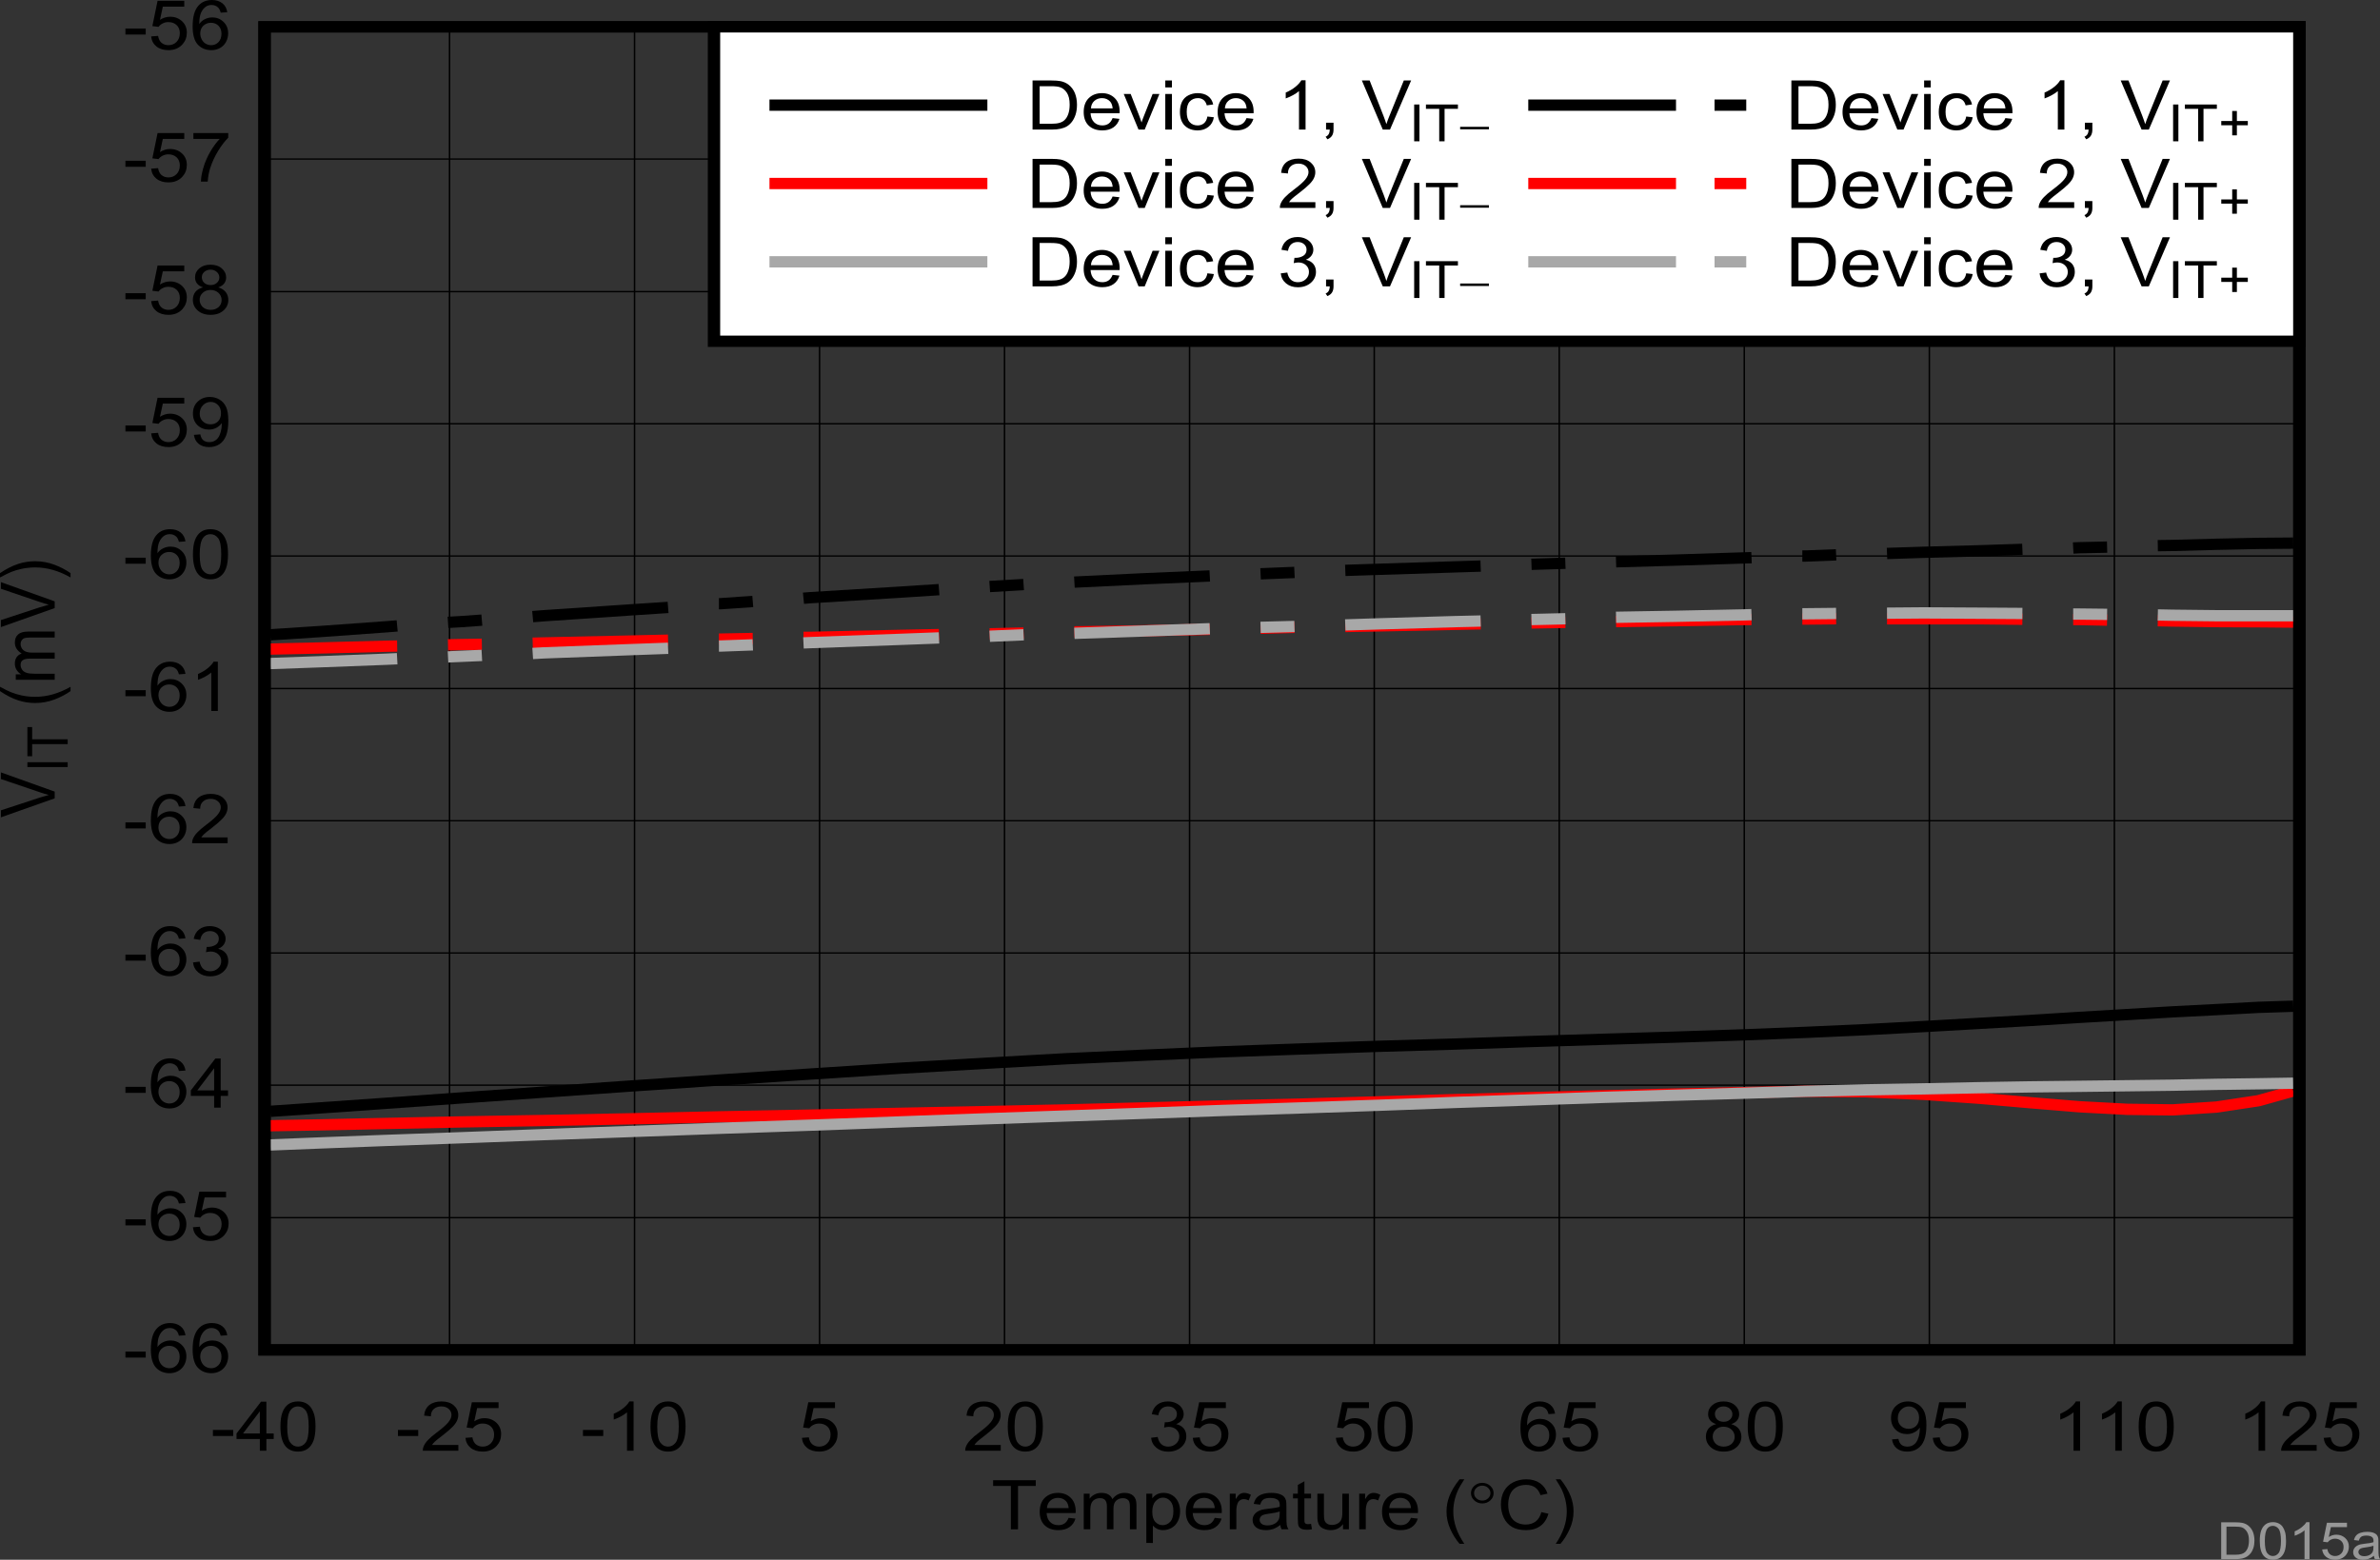 <?xml version="1.0" encoding="UTF-8" standalone="no"?>
<svg
   xmlns:dc="http://purl.org/dc/elements/1.1/"
   xmlns:cc="http://creativecommons.org/ns#"
   xmlns:rdf="http://www.w3.org/1999/02/22-rdf-syntax-ns#"
   xmlns:svg="http://www.w3.org/2000/svg"
   xmlns="http://www.w3.org/2000/svg"
   xmlns:xlink="http://www.w3.org/1999/xlink"
   xmlns:sodipodi="http://sodipodi.sourceforge.net/DTD/sodipodi-0.dtd"
   xmlns:inkscape="http://www.inkscape.org/namespaces/inkscape"
   sodipodi:docname="D015a_SBASAP9.pdf"
   id="svg789"
   version="1.2"
   viewBox="0 0 492.968 323.131"
   height="323.131pt"
   width="492.968pt">
  <rect x="0" y="0" width="492.968" height="323.131" fill="#333333" stroke="none"/>
  <sodipodi:namedview
     id="namedview791"
     inkscape:window-height="480"
     inkscape:window-width="640"
     inkscape:pageshadow="2"
     inkscape:pageopacity="0"
     guidetolerance="10"
     gridtolerance="10"
     objecttolerance="10"
     borderopacity="1"
     bordercolor="#666666"
     pagecolor="#ffffff" />
  <defs
     id="defs160">
    <g
       id="g158">
      <symbol
         id="glyph0-0"
         overflow="visible">
        <path
           inkscape:connector-curvature="0"
           id="path2"
           d="m 1.953,0 v -8.891 h 7.781 V 0 Z M 2.188,-0.219 H 9.484 V -8.672 H 2.188 Z m 0,0"
           style="stroke:none" />
      </symbol>
      <symbol
         id="glyph0-1"
         overflow="visible">
        <path
           inkscape:connector-curvature="0"
           id="path5"
           d="M 4.031,0 V -8.984 H 0.359 v -1.188 H 9.188 v 1.188 H 5.516 V 0 Z m 0,0"
           style="stroke:none" />
      </symbol>
      <symbol
         id="glyph0-2"
         overflow="visible">
        <path
           inkscape:connector-curvature="0"
           id="path8"
           d="m 6.547,-2.375 1.422,0.156 c -0.23,0.762 -0.648,1.352 -1.25,1.766 -0.594,0.418 -1.363,0.625 -2.297,0.625 -1.188,0 -2.133,-0.332 -2.828,-1 C 0.906,-1.492 0.562,-2.426 0.562,-3.625 c 0,-1.238 0.348,-2.203 1.047,-2.891 0.707,-0.684 1.617,-1.031 2.734,-1.031 1.07,0 1.953,0.34 2.641,1.016 0.684,0.668 1.031,1.613 1.031,2.828 0,0.074 -0.008,0.184 -0.016,0.328 H 1.984 c 0.051,0.812 0.301,1.441 0.75,1.875 0.445,0.43 1.008,0.641 1.688,0.641 0.496,0 0.926,-0.117 1.281,-0.359 0.352,-0.238 0.633,-0.625 0.844,-1.156 z M 2.062,-4.391 h 4.5 C 6.5,-5.012 6.324,-5.484 6.047,-5.797 c -0.438,-0.477 -1.004,-0.719 -1.688,-0.719 -0.637,0 -1.168,0.195 -1.594,0.578 -0.43,0.387 -0.664,0.902 -0.703,1.547 z m 0,0"
           style="stroke:none" />
      </symbol>
      <symbol
         id="glyph0-3"
         overflow="visible">
        <path
           inkscape:connector-curvature="0"
           id="path11"
           d="M 1.031,0 V -7.375 H 2.25 v 1.031 c 0.246,-0.352 0.582,-0.641 1,-0.859 0.426,-0.227 0.91,-0.344 1.453,-0.344 0.59,0 1.078,0.117 1.453,0.344 0.383,0.23 0.656,0.551 0.812,0.953 0.645,-0.863 1.477,-1.297 2.5,-1.297 0.801,0 1.414,0.207 1.844,0.609 0.426,0.406 0.641,1.035 0.641,1.875 V 0 H 10.594 V -4.641 C 10.594,-5.137 10.543,-5.5 10.453,-5.719 10.367,-5.934 10.211,-6.113 9.984,-6.25 9.754,-6.383 9.48,-6.453 9.172,-6.453 8.598,-6.453 8.121,-6.277 7.75,-5.938 7.375,-5.594 7.188,-5.039 7.188,-4.281 V 0 H 5.828 v -4.797 c 0,-0.551 -0.117,-0.961 -0.344,-1.234 -0.219,-0.277 -0.586,-0.422 -1.094,-0.422 -0.387,0 -0.746,0.098 -1.078,0.281 -0.324,0.18 -0.559,0.449 -0.703,0.812 -0.148,0.355 -0.219,0.867 -0.219,1.531 V 0 Z m 0,0"
           style="stroke:none" />
      </symbol>
      <symbol
         id="glyph0-4"
         overflow="visible">
        <path
           inkscape:connector-curvature="0"
           id="path14"
           d="M 1.031,2.828 V -7.375 h 1.234 v 0.953 c 0.301,-0.371 0.633,-0.656 1,-0.844 0.371,-0.184 0.82,-0.281 1.344,-0.281 0.684,0 1.289,0.168 1.812,0.5 0.527,0.324 0.93,0.785 1.203,1.375 0.27,0.586 0.406,1.23 0.406,1.938 0,0.75 -0.152,1.43 -0.453,2.031 C 7.285,-1.098 6.855,-0.633 6.297,-0.312 5.734,0.008 5.137,0.172 4.516,0.172 4.055,0.172 3.645,0.082 3.281,-0.094 2.926,-0.27 2.629,-0.492 2.391,-0.766 v 3.594 z m 1.234,-6.469 c 0,0.949 0.207,1.652 0.625,2.109 0.426,0.449 0.938,0.672 1.531,0.672 0.602,0 1.125,-0.234 1.562,-0.703 C 6.418,-2.027 6.641,-2.758 6.641,-3.75 6.641,-4.684 6.426,-5.391 6,-5.859 5.57,-6.324 5.066,-6.562 4.484,-6.562 c -0.586,0 -1.102,0.254 -1.547,0.75 -0.449,0.5 -0.672,1.227 -0.672,2.172 z m 0,0"
           style="stroke:none" />
      </symbol>
      <symbol
         id="glyph0-5"
         overflow="visible">
        <path
           inkscape:connector-curvature="0"
           id="path17"
           d="m 1.016,0 v -7.375 h 1.219 v 1.125 c 0.32,-0.527 0.613,-0.879 0.875,-1.047 0.27,-0.164 0.562,-0.25 0.875,-0.25 0.465,0 0.938,0.137 1.406,0.406 l -0.469,1.156 C 4.586,-6.16 4.254,-6.25 3.922,-6.25 c -0.305,0 -0.574,0.086 -0.812,0.25 -0.23,0.168 -0.398,0.398 -0.5,0.688 C 2.453,-4.875 2.375,-4.387 2.375,-3.859 V 0 Z m 0,0"
           style="stroke:none" />
      </symbol>
      <symbol
         id="glyph0-6"
         overflow="visible">
        <path
           inkscape:connector-curvature="0"
           id="path20"
           d="m 6.297,-0.906 c -0.512,0.398 -1.004,0.68 -1.469,0.844 -0.469,0.152 -0.973,0.234 -1.5,0.234 -0.898,0 -1.586,-0.195 -2.062,-0.594 C 0.797,-0.816 0.562,-1.32 0.562,-1.938 c 0,-0.363 0.086,-0.691 0.266,-0.984 C 1.012,-3.223 1.25,-3.461 1.531,-3.641 1.82,-3.824 2.148,-3.969 2.516,-4.062 2.785,-4.121 3.191,-4.188 3.734,-4.25 4.836,-4.363 5.648,-4.504 6.172,-4.672 6.18,-4.848 6.188,-4.957 6.188,-5 6.188,-5.508 6.055,-5.867 5.797,-6.078 5.453,-6.355 4.93,-6.5 4.234,-6.5 3.598,-6.5 3.121,-6.395 2.812,-6.188 2.508,-5.988 2.285,-5.629 2.141,-5.109 l -1.344,-0.156 c 0.121,-0.52 0.32,-0.941 0.594,-1.266 0.277,-0.32 0.68,-0.57 1.203,-0.75 0.527,-0.176 1.145,-0.266 1.844,-0.266 0.684,0 1.242,0.082 1.672,0.234 0.434,0.148 0.754,0.336 0.953,0.562 0.207,0.219 0.352,0.504 0.438,0.844 0.039,0.211 0.062,0.598 0.062,1.156 v 1.656 c 0,1.168 0.023,1.91 0.078,2.219 C 7.699,-0.57 7.82,-0.277 8,0 H 6.562 C 6.426,-0.258 6.336,-0.562 6.297,-0.906 Z m -0.125,-2.797 c -0.492,0.188 -1.238,0.348 -2.234,0.469 -0.562,0.074 -0.961,0.16 -1.188,0.25 -0.23,0.094 -0.414,0.23 -0.547,0.406 -0.125,0.18 -0.188,0.379 -0.188,0.594 0,0.336 0.133,0.617 0.406,0.844 0.277,0.219 0.688,0.328 1.219,0.328 0.527,0 1,-0.102 1.406,-0.312 0.414,-0.207 0.719,-0.5 0.906,-0.875 0.145,-0.277 0.219,-0.695 0.219,-1.25 z m 0,0"
           style="stroke:none" />
      </symbol>
      <symbol
         id="glyph0-7"
         overflow="visible">
        <path
           inkscape:connector-curvature="0"
           id="path23"
           d="m 4.016,-1.125 0.188,1.109 C 3.816,0.055 3.473,0.094 3.172,0.094 2.68,0.094 2.293,0.023 2.016,-0.109 1.742,-0.254 1.551,-0.441 1.438,-0.672 1.332,-0.91 1.281,-1.406 1.281,-2.156 v -4.25 h -1 V -7.375 h 1 v -1.828 l 1.359,-0.75 V -7.375 h 1.375 v 0.969 h -1.375 v 4.312 c 0,0.355 0.02,0.586 0.062,0.688 0.051,0.105 0.129,0.191 0.234,0.25 0.113,0.062 0.27,0.094 0.469,0.094 0.152,0 0.359,-0.02 0.609,-0.062 z m 0,0"
           style="stroke:none" />
      </symbol>
      <symbol
         id="glyph0-8"
         overflow="visible">
        <path
           inkscape:connector-curvature="0"
           id="path26"
           d="m 6.312,0 v -1.078 c -0.625,0.836 -1.48,1.25 -2.562,1.25 -0.469,0 -0.914,-0.086 -1.328,-0.25 C 2.004,-0.242 1.695,-0.453 1.5,-0.703 1.301,-0.961 1.16,-1.273 1.078,-1.641 1.023,-1.879 1,-2.27 1,-2.812 V -7.375 h 1.359 v 4.094 c 0,0.648 0.031,1.086 0.094,1.312 0.082,0.336 0.258,0.598 0.531,0.781 C 3.262,-1 3.613,-0.906 4.031,-0.906 4.434,-0.906 4.816,-1 5.172,-1.188 5.535,-1.383 5.789,-1.648 5.938,-1.984 c 0.152,-0.332 0.234,-0.812 0.234,-1.438 V -7.375 H 7.531 V 0 Z m 0,0"
           style="stroke:none" />
      </symbol>
      <symbol
         id="glyph0-9"
         overflow="visible">
        <path
           inkscape:connector-curvature="0"
           id="path29"
           d=""
           style="stroke:none" />
      </symbol>
      <symbol
         id="glyph0-10"
         overflow="visible">
        <path
           inkscape:connector-curvature="0"
           id="path32"
           d="M 3.641,3 C 2.879,2.125 2.238,1.102 1.719,-0.062 1.195,-1.227 0.938,-2.438 0.938,-3.688 c 0,-1.102 0.195,-2.16 0.594,-3.172 0.457,-1.164 1.16,-2.332 2.109,-3.5 H 4.625 c -0.617,0.969 -1.023,1.66 -1.219,2.062 -0.312,0.648 -0.559,1.316 -0.734,2 -0.219,0.875 -0.328,1.754 -0.328,2.625 0,2.219 0.758,4.441 2.281,6.672 z m 0,0"
           style="stroke:none" />
      </symbol>
      <symbol
         id="glyph0-11"
         overflow="visible">
        <path
           inkscape:connector-curvature="0"
           id="path35"
           d="M 9.156,-3.562 10.625,-3.234 C 10.312,-2.117 9.754,-1.27 8.953,-0.688 8.148,-0.113 7.168,0.172 6.016,0.172 4.805,0.172 3.824,-0.051 3.078,-0.5 2.328,-0.945 1.754,-1.594 1.359,-2.438 0.973,-3.277 0.781,-4.191 0.781,-5.172 0.781,-6.223 1,-7.145 1.438,-7.938 c 0.445,-0.789 1.078,-1.391 1.891,-1.797 0.82,-0.414 1.723,-0.625 2.703,-0.625 1.113,0 2.051,0.262 2.812,0.781 0.758,0.523 1.289,1.254 1.594,2.188 l -1.453,0.312 C 8.723,-7.816 8.348,-8.352 7.859,-8.688 7.367,-9.027 6.746,-9.203 6,-9.203 c -0.855,0 -1.57,0.191 -2.141,0.562 -0.574,0.375 -0.98,0.883 -1.219,1.516 -0.23,0.637 -0.344,1.289 -0.344,1.953 0,0.867 0.133,1.621 0.406,2.266 0.277,0.648 0.711,1.133 1.297,1.453 0.582,0.312 1.211,0.469 1.891,0.469 0.82,0 1.52,-0.211 2.094,-0.641 0.57,-0.434 0.961,-1.082 1.172,-1.938 z m 0,0"
           style="stroke:none" />
      </symbol>
      <symbol
         id="glyph0-12"
         overflow="visible">
        <path
           inkscape:connector-curvature="0"
           id="path38"
           d="M 1.922,3 H 0.938 c 1.52,-2.23 2.281,-4.453 2.281,-6.672 0,-0.871 -0.113,-1.738 -0.328,-2.594 -0.18,-0.695 -0.418,-1.363 -0.719,-2 C 1.973,-8.68 1.559,-9.379 0.938,-10.359 h 0.984 c 0.945,1.168 1.648,2.336 2.109,3.5 0.395,1.012 0.594,2.07 0.594,3.172 0,1.25 -0.27,2.461 -0.797,3.625 C 3.305,1.102 2.668,2.125 1.922,3 Z m 0,0"
           style="stroke:none" />
      </symbol>
      <symbol
         id="glyph0-13"
         overflow="visible">
        <path
           inkscape:connector-curvature="0"
           id="path41"
           d="m 0.5,-3.062 v -1.25 h 4.203 v 1.25 z m 0,0"
           style="stroke:none" />
      </symbol>
      <symbol
         id="glyph0-14"
         overflow="visible">
        <path
           inkscape:connector-curvature="0"
           id="path44"
           d="M 5.031,0 V -2.438 H 0.203 v -1.141 l 5.078,-6.594 h 1.109 v 6.594 H 7.906 V -2.438 H 6.391 V 0 Z m 0,-3.578 v -4.594 l -3.484,4.594 z m 0,0"
           style="stroke:none" />
      </symbol>
      <symbol
         id="glyph0-15"
         overflow="visible">
        <path
           inkscape:connector-curvature="0"
           id="path47"
           d="m 0.641,-5.016 c 0,-1.207 0.133,-2.176 0.406,-2.906 C 1.316,-8.66 1.719,-9.227 2.25,-9.625 c 0.539,-0.395 1.219,-0.594 2.031,-0.594 0.59,0 1.113,0.113 1.562,0.328 0.457,0.219 0.832,0.539 1.125,0.953 0.289,0.418 0.52,0.926 0.688,1.516 0.164,0.594 0.25,1.398 0.25,2.406 0,1.188 -0.137,2.152 -0.406,2.891 C 7.238,-1.395 6.836,-0.824 6.297,-0.422 5.766,-0.023 5.09,0.172 4.281,0.172 3.207,0.172 2.363,-0.176 1.75,-0.875 1.008,-1.727 0.641,-3.109 0.641,-5.016 Z m 1.406,0 c 0,1.668 0.211,2.777 0.641,3.328 0.426,0.555 0.957,0.828 1.594,0.828 0.621,0 1.148,-0.273 1.578,-0.828 C 6.285,-2.238 6.5,-3.348 6.5,-5.016 6.5,-6.691 6.285,-7.805 5.859,-8.359 5.43,-8.91 4.898,-9.188 4.266,-9.188 c -0.625,0 -1.129,0.246 -1.5,0.734 -0.48,0.617 -0.719,1.762 -0.719,3.438 z m 0,0"
           style="stroke:none" />
      </symbol>
      <symbol
         id="glyph0-16"
         overflow="visible">
        <path
           inkscape:connector-curvature="0"
           id="path50"
           d="M 7.828,-1.203 V 0 H 0.469 C 0.457,-0.301 0.508,-0.594 0.625,-0.875 c 0.184,-0.457 0.488,-0.906 0.906,-1.344 0.414,-0.445 1.016,-0.961 1.797,-1.547 1.207,-0.902 2.02,-1.625 2.438,-2.156 0.426,-0.527 0.641,-1.031 0.641,-1.5 0,-0.496 -0.195,-0.914 -0.578,-1.25 C 5.441,-9.012 4.934,-9.188 4.312,-9.188 c -0.656,0 -1.184,0.184 -1.578,0.547 -0.398,0.355 -0.594,0.855 -0.594,1.5 L 0.734,-7.281 c 0.09,-0.957 0.453,-1.688 1.078,-2.188 0.633,-0.496 1.477,-0.75 2.531,-0.75 1.07,0 1.914,0.273 2.531,0.812 0.621,0.543 0.938,1.215 0.938,2.016 0,0.406 -0.098,0.809 -0.281,1.203 C 7.352,-5.801 7.051,-5.387 6.625,-4.953 6.207,-4.516 5.508,-3.914 4.531,-3.156 3.707,-2.531 3.176,-2.102 2.938,-1.875 2.707,-1.656 2.52,-1.43 2.375,-1.203 Z m 0,0"
           style="stroke:none" />
      </symbol>
      <symbol
         id="glyph0-17"
         overflow="visible">
        <path
           inkscape:connector-curvature="0"
           id="path53"
           d="m 0.641,-2.672 1.438,-0.109 c 0.102,0.648 0.348,1.133 0.734,1.453 0.395,0.312 0.863,0.469 1.406,0.469 0.664,0 1.223,-0.223 1.672,-0.672 0.457,-0.457 0.688,-1.062 0.688,-1.812 0,-0.707 -0.223,-1.266 -0.656,-1.672 -0.438,-0.414 -1.012,-0.625 -1.719,-0.625 -0.438,0 -0.836,0.098 -1.188,0.281 -0.355,0.18 -0.637,0.414 -0.844,0.703 L 0.891,-4.812 1.969,-10.047 H 7.5 V -8.844 H 3.062 L 2.469,-6.109 C 3.133,-6.535 3.832,-6.75 4.562,-6.75 c 0.977,0 1.801,0.309 2.469,0.922 0.664,0.617 1,1.41 1,2.375 0,0.93 -0.293,1.727 -0.875,2.391 -0.719,0.824 -1.699,1.234 -2.938,1.234 -1.012,0 -1.84,-0.254 -2.484,-0.766 -0.637,-0.52 -1.004,-1.211 -1.094,-2.078 z m 0,0"
           style="stroke:none" />
      </symbol>
      <symbol
         id="glyph0-18"
         overflow="visible">
        <path
           inkscape:connector-curvature="0"
           id="path56"
           d="M 5.797,0 H 4.438 v -7.969 c -0.336,0.293 -0.773,0.586 -1.312,0.875 -0.531,0.281 -1.012,0.496 -1.438,0.641 v -1.219 c 0.77,-0.32 1.441,-0.719 2.016,-1.188 0.57,-0.465 0.977,-0.922 1.219,-1.359 h 0.875 z m 0,0"
           style="stroke:none" />
      </symbol>
      <symbol
         id="glyph0-19"
         overflow="visible">
        <path
           inkscape:connector-curvature="0"
           id="path59"
           d="m 0.656,-2.688 1.359,-0.172 c 0.152,0.711 0.422,1.223 0.797,1.531 0.383,0.312 0.848,0.469 1.391,0.469 0.645,0 1.188,-0.203 1.625,-0.609 C 6.273,-1.871 6.5,-2.379 6.5,-2.984 c 0,-0.57 -0.211,-1.039 -0.625,-1.406 -0.406,-0.371 -0.93,-0.562 -1.562,-0.562 -0.262,0 -0.586,0.051 -0.969,0.141 L 3.5,-5.922 c 0.09,0.012 0.164,0.016 0.219,0.016 0.582,0 1.109,-0.133 1.578,-0.406 C 5.762,-6.59 6,-7.023 6,-7.609 6,-8.066 5.824,-8.441 5.484,-8.734 5.148,-9.035 4.711,-9.188 4.172,-9.188 c -0.531,0 -0.977,0.152 -1.328,0.453 -0.355,0.305 -0.586,0.762 -0.688,1.375 l -1.359,-0.219 c 0.164,-0.84 0.539,-1.492 1.125,-1.953 0.59,-0.457 1.332,-0.688 2.219,-0.688 0.602,0 1.16,0.121 1.672,0.359 C 6.332,-9.617 6.727,-9.289 7,-8.875 c 0.27,0.406 0.406,0.84 0.406,1.297 0,0.438 -0.133,0.84 -0.391,1.203 -0.262,0.367 -0.648,0.652 -1.156,0.859 0.664,0.148 1.18,0.441 1.547,0.875 0.363,0.438 0.547,0.988 0.547,1.641 0,0.887 -0.355,1.645 -1.062,2.266 C 6.18,-0.117 5.277,0.188 4.188,0.188 3.219,0.188 2.41,-0.078 1.766,-0.609 1.117,-1.148 0.746,-1.844 0.656,-2.688 Z m 0,0"
           style="stroke:none" />
      </symbol>
      <symbol
         id="glyph0-20"
         overflow="visible">
        <path
           inkscape:connector-curvature="0"
           id="path62"
           d="M 7.75,-7.688 6.391,-7.594 C 6.266,-8.082 6.086,-8.438 5.859,-8.656 5.492,-9.008 5.039,-9.188 4.5,-9.188 c -0.438,0 -0.824,0.113 -1.156,0.328 -0.43,0.293 -0.77,0.715 -1.016,1.266 -0.25,0.543 -0.375,1.324 -0.375,2.344 0.32,-0.457 0.723,-0.797 1.203,-1.016 0.477,-0.227 0.977,-0.344 1.5,-0.344 0.902,0 1.676,0.309 2.312,0.922 0.645,0.617 0.969,1.41 0.969,2.375 0,0.648 -0.152,1.246 -0.453,1.797 -0.305,0.543 -0.723,0.961 -1.25,1.25 -0.523,0.289 -1.117,0.438 -1.781,0.438 -1.137,0 -2.07,-0.379 -2.797,-1.141 -0.719,-0.77 -1.078,-2.035 -1.078,-3.797 0,-1.965 0.398,-3.395 1.203,-4.281 0.684,-0.777 1.617,-1.172 2.797,-1.172 0.871,0 1.594,0.227 2.156,0.672 C 7.293,-9.098 7.633,-8.477 7.75,-7.688 Z m -5.594,4.391 c 0,0.43 0.098,0.84 0.297,1.234 0.207,0.398 0.488,0.699 0.844,0.906 0.363,0.199 0.742,0.297 1.141,0.297 0.57,0 1.066,-0.207 1.484,-0.625 0.414,-0.426 0.625,-1.008 0.625,-1.75 0,-0.695 -0.211,-1.25 -0.625,-1.656 C 5.516,-5.293 4.996,-5.5 4.375,-5.5 c -0.617,0 -1.145,0.207 -1.578,0.609 -0.43,0.406 -0.641,0.941 -0.641,1.594 z m 0,0"
           style="stroke:none" />
      </symbol>
      <symbol
         id="glyph0-21"
         overflow="visible">
        <path
           inkscape:connector-curvature="0"
           id="path65"
           d="M 2.75,-5.516 C 2.188,-5.699 1.762,-5.973 1.484,-6.328 1.211,-6.68 1.078,-7.102 1.078,-7.594 c 0,-0.738 0.289,-1.359 0.875,-1.859 0.582,-0.508 1.359,-0.766 2.328,-0.766 0.965,0 1.75,0.262 2.344,0.781 0.59,0.512 0.891,1.137 0.891,1.875 0,0.469 -0.137,0.883 -0.406,1.234 -0.273,0.355 -0.684,0.629 -1.234,0.812 0.684,0.199 1.207,0.527 1.562,0.984 0.352,0.449 0.531,0.992 0.531,1.625 0,0.867 -0.34,1.598 -1.016,2.188 C 6.285,-0.125 5.398,0.172 4.297,0.172 3.203,0.172 2.316,-0.125 1.641,-0.719 0.961,-1.309 0.625,-2.051 0.625,-2.938 c 0,-0.664 0.18,-1.223 0.547,-1.672 0.371,-0.445 0.898,-0.75 1.578,-0.906 z m -0.266,-2.125 c 0,0.48 0.164,0.879 0.5,1.188 C 3.324,-6.148 3.77,-6 4.312,-6 4.832,-6 5.258,-6.148 5.594,-6.453 5.934,-6.754 6.109,-7.125 6.109,-7.562 c 0,-0.457 -0.18,-0.844 -0.531,-1.156 C 5.234,-9.027 4.805,-9.188 4.297,-9.188 3.773,-9.188 3.34,-9.035 3,-8.734 2.656,-8.43 2.484,-8.066 2.484,-7.641 Z M 2.031,-2.938 c 0,0.355 0.094,0.699 0.281,1.031 0.184,0.336 0.461,0.598 0.828,0.781 0.363,0.18 0.754,0.266 1.172,0.266 0.652,0 1.195,-0.188 1.625,-0.562 0.426,-0.383 0.641,-0.875 0.641,-1.469 0,-0.602 -0.223,-1.102 -0.656,-1.5 -0.438,-0.395 -0.992,-0.594 -1.656,-0.594 -0.637,0 -1.168,0.199 -1.594,0.594 C 2.242,-4.004 2.031,-3.52 2.031,-2.938 Z m 0,0"
           style="stroke:none" />
      </symbol>
      <symbol
         id="glyph0-22"
         overflow="visible">
        <path
           inkscape:connector-curvature="0"
           id="path68"
           d="M 0.844,-2.359 2.172,-2.469 c 0.102,0.562 0.312,0.977 0.625,1.234 0.32,0.25 0.727,0.375 1.219,0.375 0.414,0 0.781,-0.082 1.094,-0.25 0.32,-0.176 0.582,-0.41 0.781,-0.703 0.207,-0.301 0.379,-0.703 0.516,-1.203 0.133,-0.496 0.203,-1.008 0.203,-1.531 0,-0.051 0,-0.133 0,-0.25 C 6.328,-4.391 5.945,-4.059 5.469,-3.812 5,-3.57 4.488,-3.453 3.938,-3.453 c -0.918,0 -1.699,-0.301 -2.344,-0.906 C 0.957,-4.973 0.641,-5.781 0.641,-6.781 c 0,-1.027 0.332,-1.859 1,-2.484 0.664,-0.633 1.504,-0.953 2.516,-0.953 0.715,0 1.375,0.18 1.969,0.531 0.602,0.355 1.062,0.867 1.375,1.531 0.309,0.656 0.469,1.613 0.469,2.859 0,1.305 -0.16,2.34 -0.469,3.109 -0.305,0.773 -0.762,1.363 -1.375,1.766 -0.605,0.398 -1.32,0.594 -2.141,0.594 -0.875,0 -1.59,-0.219 -2.141,-0.656 -0.555,-0.445 -0.887,-1.07 -1,-1.875 z M 6.453,-6.844 c 0,-0.715 -0.211,-1.285 -0.625,-1.703 C 5.41,-8.973 4.902,-9.188 4.312,-9.188 c -0.605,0 -1.137,0.23 -1.594,0.688 -0.449,0.449 -0.672,1.039 -0.672,1.766 0,0.648 0.211,1.176 0.641,1.578 0.426,0.406 0.957,0.609 1.594,0.609 0.633,0 1.156,-0.203 1.562,-0.609 0.402,-0.402 0.609,-0.969 0.609,-1.688 z m 0,0"
           style="stroke:none" />
      </symbol>
      <symbol
         id="glyph0-23"
         overflow="visible">
        <path
           inkscape:connector-curvature="0"
           id="path71"
           d="m 0.734,-8.844 v -1.203 h 7.219 v 0.969 c -0.711,0.688 -1.414,1.605 -2.109,2.75 -0.699,1.148 -1.242,2.324 -1.625,3.531 C 3.945,-1.941 3.773,-1.008 3.703,0 H 2.297 C 2.305,-0.801 2.477,-1.77 2.812,-2.906 3.145,-4.039 3.617,-5.133 4.234,-6.188 4.848,-7.238 5.5,-8.125 6.188,-8.844 Z m 0,0"
           style="stroke:none" />
      </symbol>
      <symbol
         id="glyph0-24"
         overflow="visible">
        <path
           inkscape:connector-curvature="0"
           id="path74"
           d="M 1.203,0 V -10.172 H 5.031 c 0.871,0 1.535,0.051 1.984,0.141 0.645,0.137 1.191,0.383 1.641,0.734 0.582,0.449 1.02,1.027 1.312,1.734 0.289,0.711 0.438,1.52 0.438,2.422 0,0.773 -0.102,1.461 -0.297,2.062 C 9.91,-2.484 9.652,-1.988 9.344,-1.594 9.039,-1.207 8.699,-0.898 8.328,-0.672 7.961,-0.453 7.52,-0.285 7,-0.172 6.488,-0.055 5.895,0 5.219,0 Z m 1.469,-1.203 h 2.375 c 0.738,0 1.316,-0.062 1.734,-0.188 0.414,-0.121 0.75,-0.301 1,-0.531 0.352,-0.309 0.625,-0.738 0.812,-1.281 0.195,-0.539 0.297,-1.195 0.297,-1.969 0,-1.059 -0.195,-1.879 -0.578,-2.453 -0.375,-0.57 -0.84,-0.953 -1.391,-1.141 -0.398,-0.145 -1.035,-0.219 -1.906,-0.219 h -2.344 z m 0,0"
           style="stroke:none" />
      </symbol>
      <symbol
         id="glyph0-25"
         overflow="visible">
        <path
           inkscape:connector-curvature="0"
           id="path77"
           d="m 3.266,0 -3.062,-7.375 h 1.438 L 3.375,-2.953 c 0.184,0.469 0.359,0.965 0.516,1.484 C 4.012,-1.863 4.188,-2.332 4.406,-2.875 l 1.781,-4.5 H 7.594 L 4.547,0 Z m 0,0"
           style="stroke:none" />
      </symbol>
      <symbol
         id="glyph0-26"
         overflow="visible">
        <path
           inkscape:connector-curvature="0"
           id="path80"
           d="m 1.031,-8.734 v -1.438 h 1.375 v 1.438 z M 1.031,0 v -7.375 h 1.375 V 0 Z m 0,0"
           style="stroke:none" />
      </symbol>
      <symbol
         id="glyph0-27"
         overflow="visible">
        <path
           inkscape:connector-curvature="0"
           id="path83"
           d="m 6.297,-2.703 1.344,0.156 c -0.148,0.855 -0.527,1.523 -1.141,2 -0.605,0.48 -1.348,0.719 -2.219,0.719 -1.105,0 -1.996,-0.328 -2.672,-0.984 -0.668,-0.664 -1,-1.613 -1,-2.844 0,-0.801 0.141,-1.5 0.422,-2.094 0.289,-0.59 0.734,-1.039 1.328,-1.344 0.59,-0.301 1.234,-0.453 1.922,-0.453 0.871,0 1.586,0.207 2.141,0.609 C 6.98,-6.531 7.344,-5.949 7.5,-5.203 l -1.328,0.188 c -0.125,-0.496 -0.352,-0.875 -0.672,-1.125 -0.324,-0.246 -0.711,-0.375 -1.156,-0.375 -0.688,0 -1.254,0.23 -1.688,0.688 -0.43,0.449 -0.641,1.164 -0.641,2.141 0,0.992 0.207,1.711 0.625,2.156 0.414,0.449 0.957,0.672 1.625,0.672 0.527,0 0.973,-0.148 1.328,-0.453 0.363,-0.301 0.598,-0.766 0.703,-1.391 z m 0,0"
           style="stroke:none" />
      </symbol>
      <symbol
         id="glyph0-28"
         overflow="visible">
        <path
           inkscape:connector-curvature="0"
           id="path86"
           d="M 1.391,0 V -1.422 H 2.938 V 0 c 0,0.52 -0.105,0.941 -0.312,1.266 -0.199,0.32 -0.52,0.57 -0.953,0.75 l -0.375,-0.531 C 1.574,1.367 1.785,1.195 1.922,0.969 2.066,0.738 2.145,0.414 2.156,0 Z m 0,0"
           style="stroke:none" />
      </symbol>
      <symbol
         id="glyph0-29"
         overflow="visible">
        <path
           inkscape:connector-curvature="0"
           id="path89"
           d="M 4.391,0 0.062,-10.172 H 1.672 L 4.562,-2.781 C 4.789,-2.188 4.984,-1.633 5.141,-1.125 5.316,-1.676 5.52,-2.227 5.75,-2.781 l 3,-7.391 h 1.516 L 5.891,0 Z m 0,0"
           style="stroke:none" />
      </symbol>
      <symbol
         id="glyph1-0"
         overflow="visible">
        <path
           inkscape:connector-curvature="0"
           id="path92"
           d="M 0.781,0 V -8.891 H 8.562 V 0 Z m 0.25,-0.219 H 8.328 V -8.672 H 1.031 Z m 0,0"
           style="stroke:none" />
      </symbol>
      <symbol
         id="glyph1-1"
         overflow="visible">
        <path
           inkscape:connector-curvature="0"
           id="path95"
           d="m 5.453,-7.484 c 0,0.586 -0.23,1.086 -0.688,1.5 -0.461,0.418 -1.012,0.625 -1.656,0.625 -0.648,0 -1.199,-0.207 -1.656,-0.625 -0.461,-0.414 -0.688,-0.914 -0.688,-1.5 0,-0.59 0.227,-1.098 0.688,-1.516 0.457,-0.414 1.008,-0.625 1.656,-0.625 0.645,0 1.195,0.211 1.656,0.625 0.457,0.418 0.688,0.926 0.688,1.516 z M 4.797,-7.5 c 0,-0.426 -0.168,-0.789 -0.5,-1.094 -0.324,-0.301 -0.723,-0.453 -1.188,-0.453 -0.469,0 -0.871,0.152 -1.203,0.453 -0.336,0.305 -0.5,0.668 -0.5,1.094 0,0.43 0.164,0.793 0.5,1.094 0.332,0.305 0.734,0.453 1.203,0.453 0.465,0 0.863,-0.148 1.188,-0.453 0.332,-0.301 0.5,-0.664 0.5,-1.094 z m 0,0"
           style="stroke:none" />
      </symbol>
      <symbol
         id="glyph2-0"
         overflow="visible">
        <path
           inkscape:connector-curvature="0"
           id="path98"
           d="M 0,-1.781 H -9.734 V -8.891 H 0 Z M -0.25,-2 V -8.672 H -9.484 V -2 Z m 0,0"
           style="stroke:none" />
      </symbol>
      <symbol
         id="glyph2-1"
         overflow="visible">
        <path
           inkscape:connector-curvature="0"
           id="path101"
           d="m 0,-4 -11.141,3.938 v -1.453 l 8.094,-2.656 c 0.648,-0.207 1.258,-0.383 1.828,-0.531 C -1.832,-4.855 -2.441,-5.039 -3.047,-5.25 L -11.141,-8 V -9.375 L 0,-5.391 Z m 0,0"
           style="stroke:none" />
      </symbol>
      <symbol
         id="glyph2-2"
         overflow="visible">
        <path
           inkscape:connector-curvature="0"
           id="path104"
           d=""
           style="stroke:none" />
      </symbol>
      <symbol
         id="glyph2-3"
         overflow="visible">
        <path
           inkscape:connector-curvature="0"
           id="path107"
           d="m 3.281,-3.328 c -0.961,0.688 -2.074,1.273 -3.344,1.75 -1.277,0.48 -2.602,0.719 -3.969,0.719 -1.207,0 -2.363,-0.176 -3.469,-0.531 -1.277,-0.414 -2.555,-1.062 -3.828,-1.938 V -4.219 c 1.055,0.562 1.805,0.934 2.25,1.109 0.699,0.281 1.43,0.508 2.188,0.672 0.949,0.199 1.902,0.297 2.859,0.297 2.438,0 4.875,-0.691 7.312,-2.078 z m 0,0"
           style="stroke:none" />
      </symbol>
      <symbol
         id="glyph2-4"
         overflow="visible">
        <path
           inkscape:connector-curvature="0"
           id="path110"
           d="m 0,-0.938 h -8.062 v -1.125 h 1.125 C -7.332,-2.289 -7.648,-2.598 -7.891,-2.984 -8.129,-3.367 -8.25,-3.805 -8.25,-4.297 c 0,-0.539 0.129,-0.984 0.375,-1.328 0.25,-0.352 0.598,-0.602 1.031,-0.75 C -7.777,-6.957 -8.25,-7.719 -8.25,-8.656 c 0,-0.727 0.227,-1.285 0.672,-1.672 0.438,-0.395 1.117,-0.594 2.031,-0.594 H 0 V -9.688 h -5.078 c -0.551,0 -0.945,0.043 -1.188,0.125 -0.238,0.086 -0.43,0.238 -0.578,0.453 -0.145,0.211 -0.219,0.457 -0.219,0.734 0,0.523 0.191,0.957 0.562,1.297 0.375,0.344 0.98,0.516 1.812,0.516 H 0 v 1.25 h -5.25 c -0.602,0 -1.055,0.105 -1.359,0.312 -0.301,0.199 -0.453,0.527 -0.453,0.984 0,0.355 0.105,0.684 0.312,0.984 0.199,0.293 0.496,0.508 0.891,0.641 0.387,0.137 0.945,0.203 1.672,0.203 H 0 Z m 0,0"
           style="stroke:none" />
      </symbol>
      <symbol
         id="glyph2-5"
         overflow="visible">
        <path
           inkscape:connector-curvature="0"
           id="path113"
           d="m 3.281,-1.75 v 0.891 c -2.438,-1.383 -4.875,-2.078 -7.312,-2.078 -0.945,0 -1.891,0.102 -2.828,0.297 -0.758,0.156 -1.488,0.379 -2.188,0.656 -0.457,0.188 -1.219,0.566 -2.281,1.125 V -1.75 c 1.273,-0.871 2.551,-1.52 3.828,-1.938 1.105,-0.352 2.262,-0.531 3.469,-0.531 1.367,0 2.691,0.242 3.969,0.719 1.27,0.48 2.383,1.066 3.344,1.75 z m 0,0"
           style="stroke:none" />
      </symbol>
      <symbol
         id="glyph3-0"
         overflow="visible">
        <path
           inkscape:connector-curvature="0"
           id="path116"
           d="M 0,-1.328 H -7.281 V -6.656 H 0 Z M -0.188,-1.5 v -5 h -6.922 v 5 z m 0,0"
           style="stroke:none" />
      </symbol>
      <symbol
         id="glyph3-1"
         overflow="visible">
        <path
           inkscape:connector-curvature="0"
           id="path119"
           d="M 0,-1 H -8.344 V -2 H 0 Z m 0,0"
           style="stroke:none" />
      </symbol>
      <symbol
         id="glyph3-2"
         overflow="visible">
        <path
           inkscape:connector-curvature="0"
           id="path122"
           d="M 0,-2.766 H -7.359 V -0.25 H -8.344 v -6.047 h 0.984 v 2.531 H 0 Z m 0,0"
           style="stroke:none" />
      </symbol>
      <symbol
         id="glyph4-0"
         overflow="visible">
        <path
           inkscape:connector-curvature="0"
           id="path125"
           d="M 1.453,0 V -6.656 H 7.281 V 0 Z m 0.188,-0.172 h 5.469 V -6.5 h -5.469 z m 0,0"
           style="stroke:none" />
      </symbol>
      <symbol
         id="glyph4-1"
         overflow="visible">
        <path
           inkscape:connector-curvature="0"
           id="path128"
           d="m 0.906,0 v -7.625 h 2.875 c 0.645,0 1.141,0.039 1.484,0.109 0.465,0.094 0.875,0.277 1.219,0.547 0.434,0.336 0.766,0.77 0.984,1.297 0.215,0.531 0.328,1.137 0.328,1.812 0,0.586 -0.074,1.102 -0.219,1.547 C 7.43,-1.863 7.238,-1.492 7,-1.203 6.77,-0.91 6.512,-0.68 6.234,-0.516 5.961,-0.348 5.633,-0.215 5.25,-0.125 4.863,-0.039 4.414,0 3.906,0 Z M 2,-0.906 h 1.781 c 0.551,0 0.984,-0.047 1.297,-0.141 0.309,-0.09 0.562,-0.223 0.75,-0.391 C 6.086,-1.676 6.289,-1.992 6.438,-2.391 6.582,-2.793 6.656,-3.289 6.656,-3.875 c 0,-0.789 -0.148,-1.398 -0.438,-1.828 C 5.938,-6.137 5.59,-6.43 5.188,-6.578 4.883,-6.68 4.402,-6.734 3.75,-6.734 H 2 Z m 0,0"
           style="stroke:none" />
      </symbol>
      <symbol
         id="glyph4-2"
         overflow="visible">
        <path
           inkscape:connector-curvature="0"
           id="path131"
           d="m 0.484,-3.766 c 0,-0.895 0.098,-1.617 0.297,-2.172 0.207,-0.551 0.508,-0.973 0.906,-1.266 0.402,-0.301 0.91,-0.453 1.516,-0.453 0.445,0 0.836,0.086 1.172,0.25 0.34,0.156 0.625,0.395 0.844,0.703 0.215,0.312 0.391,0.695 0.516,1.141 0.121,0.449 0.188,1.051 0.188,1.797 0,0.898 -0.102,1.621 -0.297,2.172 C 5.426,-1.039 5.121,-0.613 4.719,-0.312 4.32,-0.02 3.816,0.125 3.203,0.125 2.398,0.125 1.77,-0.133 1.312,-0.656 0.758,-1.289 0.484,-2.328 0.484,-3.766 Z m 1.047,0 c 0,1.25 0.16,2.086 0.484,2.5 0.32,0.418 0.719,0.625 1.188,0.625 0.465,0 0.863,-0.207 1.188,-0.625 0.32,-0.414 0.484,-1.25 0.484,-2.5 0,-1.246 -0.164,-2.082 -0.484,-2.5 -0.324,-0.414 -0.727,-0.625 -1.203,-0.625 -0.469,0 -0.848,0.184 -1.125,0.547 -0.355,0.469 -0.531,1.332 -0.531,2.578 z m 0,0"
           style="stroke:none" />
      </symbol>
      <symbol
         id="glyph4-3"
         overflow="visible">
        <path
           inkscape:connector-curvature="0"
           id="path134"
           d="M 4.344,0 H 3.312 V -5.969 C 3.07,-5.75 2.746,-5.527 2.344,-5.312 1.945,-5.102 1.586,-4.945 1.266,-4.844 V -5.75 c 0.57,-0.238 1.07,-0.535 1.5,-0.891 C 3.199,-6.992 3.508,-7.332 3.688,-7.656 h 0.656 z m 0,0"
           style="stroke:none" />
      </symbol>
      <symbol
         id="glyph4-4"
         overflow="visible">
        <path
           inkscape:connector-curvature="0"
           id="path137"
           d="M 0.484,-2 1.562,-2.078 C 1.633,-1.598 1.816,-1.238 2.109,-1 c 0.289,0.242 0.645,0.359 1.062,0.359 0.488,0 0.898,-0.164 1.234,-0.5 C 4.746,-1.48 4.922,-1.938 4.922,-2.5 c 0,-0.527 -0.168,-0.953 -0.5,-1.266 -0.324,-0.309 -0.754,-0.469 -1.281,-0.469 -0.324,0 -0.621,0.074 -0.891,0.219 -0.262,0.137 -0.473,0.316 -0.625,0.531 L 0.672,-3.609 1.469,-7.531 H 5.625 V -6.625 H 2.297 L 1.844,-4.578 C 2.34,-4.898 2.867,-5.062 3.422,-5.062 c 0.727,0 1.344,0.238 1.844,0.703 0.496,0.461 0.75,1.051 0.75,1.766 0,0.699 -0.223,1.301 -0.656,1.797 C 4.816,-0.18 4.086,0.125 3.172,0.125 2.41,0.125 1.789,-0.066 1.312,-0.453 0.832,-0.836 0.555,-1.352 0.484,-2 Z m 0,0"
           style="stroke:none" />
      </symbol>
      <symbol
         id="glyph4-5"
         overflow="visible">
        <path
           inkscape:connector-curvature="0"
           id="path140"
           d="M 4.719,-0.688 C 4.332,-0.383 3.961,-0.168 3.609,-0.047 3.266,0.066 2.887,0.125 2.484,0.125 c -0.668,0 -1.18,-0.145 -1.531,-0.438 -0.355,-0.301 -0.531,-0.68 -0.531,-1.141 0,-0.27 0.066,-0.516 0.203,-0.734 0.133,-0.227 0.312,-0.41 0.531,-0.547 0.215,-0.133 0.461,-0.238 0.734,-0.312 0.195,-0.039 0.5,-0.086 0.906,-0.141 C 3.629,-3.27 4.238,-3.375 4.625,-3.5 c 0.008,-0.133 0.016,-0.219 0.016,-0.25 0,-0.383 -0.102,-0.656 -0.297,-0.812 C 4.082,-4.77 3.691,-4.875 3.172,-4.875 c -0.48,0 -0.836,0.082 -1.062,0.234 -0.23,0.156 -0.402,0.43 -0.516,0.812 l -1,-0.125 c 0.09,-0.383 0.242,-0.695 0.453,-0.938 0.207,-0.246 0.508,-0.438 0.906,-0.562 0.395,-0.133 0.852,-0.203 1.375,-0.203 0.508,0 0.926,0.059 1.25,0.172 0.32,0.117 0.555,0.258 0.703,0.422 0.152,0.168 0.266,0.383 0.328,0.641 0.027,0.156 0.047,0.445 0.047,0.859 v 1.25 c 0,0.867 0.02,1.418 0.062,1.656 C 5.77,-0.426 5.859,-0.207 5.984,0 h -1.062 C 4.816,-0.195 4.746,-0.426 4.719,-0.688 Z M 4.625,-2.766 c -0.375,0.137 -0.934,0.254 -1.672,0.344 -0.418,0.055 -0.715,0.117 -0.891,0.188 -0.18,0.074 -0.316,0.18 -0.406,0.312 -0.094,0.125 -0.141,0.273 -0.141,0.438 0,0.25 0.102,0.461 0.312,0.625 0.207,0.168 0.508,0.25 0.906,0.25 0.395,0 0.742,-0.078 1.047,-0.234 C 4.09,-0.996 4.32,-1.219 4.469,-1.5 4.57,-1.707 4.625,-2.02 4.625,-2.438 Z m 0,0"
           style="stroke:none" />
      </symbol>
      <symbol
         id="glyph4-6"
         overflow="visible">
        <path
           inkscape:connector-curvature="0"
           id="path143"
           d="M 1.094,0 V -7.625 H 2.188 V 0 Z m 0,0"
           style="stroke:none" />
      </symbol>
      <symbol
         id="glyph4-7"
         overflow="visible">
        <path
           inkscape:connector-curvature="0"
           id="path146"
           d="m 3.016,0 v -6.734 h -2.75 V -7.625 h 6.625 v 0.891 H 4.125 V 0 Z m 0,0"
           style="stroke:none" />
      </symbol>
      <symbol
         id="glyph4-8"
         overflow="visible">
        <path
           inkscape:connector-curvature="0"
           id="path149"
           d="m 2.922,-1.234 v -2.094 H 0.656 v -0.875 H 2.922 V -6.281 h 0.969 v 2.078 H 6.156 v 0.875 H 3.891 v 2.094 z m 0,0"
           style="stroke:none" />
      </symbol>
      <symbol
         id="glyph5-0"
         overflow="visible">
        <path
           inkscape:connector-curvature="0"
           id="path152"
           d="M 0.594,0 V -6.656 H 6.422 V 0 Z m 0.172,-0.172 h 5.469 V -6.5 h -5.469 z m 0,0"
           style="stroke:none" />
      </symbol>
      <symbol
         id="glyph5-1"
         overflow="visible">
        <path
           inkscape:connector-curvature="0"
           id="path155"
           d="m 0.203,-3 h 5.969 v 0.516 h -5.969 z m 0,0"
           style="stroke:none" />
      </symbol>
    </g>
  </defs>
  <g
     transform="translate(-61.14,-71.979)"
     id="surface1">
    <g
       id="g164"
       style="fill:#000000;fill-opacity:1">
      <use
         height="100%"
         width="100%"
         id="use162"
         y="388.811"
         x="266.488"
         xlink:href="#glyph0-1" />
    </g>
    <g
       id="g190"
       style="fill:#000000;fill-opacity:1">
      <use
         height="100%"
         width="100%"
         id="use166"
         y="388.811"
         x="275.933"
         xlink:href="#glyph0-2" />
      <use
         height="100%"
         width="100%"
         id="use168"
         y="388.811"
         x="284.584"
         xlink:href="#glyph0-3" />
      <use
         height="100%"
         width="100%"
         id="use170"
         y="388.811"
         x="297.545"
         xlink:href="#glyph0-4" />
      <use
         height="100%"
         width="100%"
         id="use172"
         y="388.811"
         x="306.196"
         xlink:href="#glyph0-2" />
      <use
         height="100%"
         width="100%"
         id="use174"
         y="388.811"
         x="314.848"
         xlink:href="#glyph0-5" />
      <use
         height="100%"
         width="100%"
         id="use176"
         y="388.811"
         x="320.029"
         xlink:href="#glyph0-6" />
      <use
         height="100%"
         width="100%"
         id="use178"
         y="388.811"
         x="328.681"
         xlink:href="#glyph0-7" />
      <use
         height="100%"
         width="100%"
         id="use180"
         y="388.811"
         x="333.006"
         xlink:href="#glyph0-8" />
      <use
         height="100%"
         width="100%"
         id="use182"
         y="388.811"
         x="341.657"
         xlink:href="#glyph0-5" />
      <use
         height="100%"
         width="100%"
         id="use184"
         y="388.811"
         x="346.839"
         xlink:href="#glyph0-2" />
      <use
         height="100%"
         width="100%"
         id="use186"
         y="388.811"
         x="355.49"
         xlink:href="#glyph0-9" />
      <use
         height="100%"
         width="100%"
         id="use188"
         y="388.811"
         x="359.816"
         xlink:href="#glyph0-10" />
    </g>
    <g
       id="g194"
       style="fill:#000000;fill-opacity:1">
      <use
         height="100%"
         width="100%"
         id="use192"
         y="388.811"
         x="365.058"
         xlink:href="#glyph1-1" />
    </g>
    <g
       id="g200"
       style="fill:#000000;fill-opacity:1">
      <use
         height="100%"
         width="100%"
         id="use196"
         y="388.811"
         x="371.239"
         xlink:href="#glyph0-11" />
      <use
         height="100%"
         width="100%"
         id="use198"
         y="388.811"
         x="382.444"
         xlink:href="#glyph0-12" />
    </g>
    <g
       id="g204"
       style="fill:#000000;fill-opacity:1">
      <use
         height="100%"
         width="100%"
         id="use202"
         y="241.371"
         x="72.469"
         xlink:href="#glyph2-1" />
    </g>
    <g
       id="g210"
       style="fill:#000000;fill-opacity:1">
      <use
         height="100%"
         width="100%"
         id="use206"
         y="231.89"
         x="75.158"
         xlink:href="#glyph3-1" />
      <use
         height="100%"
         width="100%"
         id="use208"
         y="228.905"
         x="75.158"
         xlink:href="#glyph3-2" />
    </g>
    <g
       id="g218"
       style="fill:#000000;fill-opacity:1">
      <use
         height="100%"
         width="100%"
         id="use212"
         y="222.437"
         x="72.469"
         xlink:href="#glyph2-2" />
      <use
         height="100%"
         width="100%"
         id="use214"
         y="218.483"
         x="72.469"
         xlink:href="#glyph2-3" />
      <use
         height="100%"
         width="100%"
         id="use216"
         y="213.747"
         x="72.469"
         xlink:href="#glyph2-4" />
    </g>
    <g
       id="g224"
       style="fill:#000000;fill-opacity:1">
      <use
         height="100%"
         width="100%"
         id="use220"
         y="201.956"
         x="72.469"
         xlink:href="#glyph2-1" />
      <use
         height="100%"
         width="100%"
         id="use222"
         y="192.47"
         x="72.469"
         xlink:href="#glyph2-5" />
    </g>
    <path
       inkscape:connector-curvature="0"
       id="path226"
       transform="matrix(2.215,5.7105e-8,0,-2.025,51.37,413.22)"
       d="m 29.15,30.408 190.281,5e-6 V 165.769 H 29.15 Z m 0,0"
       style="fill:none;stroke:#000000;stroke-width:1.156;stroke-linecap:round;stroke-linejoin:miter;stroke-miterlimit:10;stroke-opacity:1" />
    <g
       id="g234"
       style="fill:#000000;fill-opacity:1">
      <use
         height="100%"
         width="100%"
         id="use228"
         y="372.538"
         x="104.741"
         xlink:href="#glyph0-13" />
      <use
         height="100%"
         width="100%"
         id="use230"
         y="372.538"
         x="109.928"
         xlink:href="#glyph0-14" />
      <use
         height="100%"
         width="100%"
         id="use232"
         y="372.538"
         x="118.584"
         xlink:href="#glyph0-15" />
    </g>
    <path
       inkscape:connector-curvature="0"
       id="path236"
       transform="matrix(2.215,5.7105e-8,0,-2.025,51.37,413.22)"
       d="M 46.449,165.771 V 30.379"
       style="fill:none;stroke:#000000;stroke-width:0.14;stroke-linecap:butt;stroke-linejoin:round;stroke-miterlimit:10;stroke-opacity:1" />
    <g
       id="g244"
       style="fill:#000000;fill-opacity:1">
      <use
         height="100%"
         width="100%"
         id="use238"
         y="372.538"
         x="143.064"
         xlink:href="#glyph0-13" />
      <use
         height="100%"
         width="100%"
         id="use240"
         y="372.538"
         x="148.25"
         xlink:href="#glyph0-16" />
      <use
         height="100%"
         width="100%"
         id="use242"
         y="372.538"
         x="156.907"
         xlink:href="#glyph0-17" />
    </g>
    <path
       inkscape:connector-curvature="0"
       id="path246"
       transform="matrix(2.215,5.7105e-8,0,-2.025,51.37,413.22)"
       d="M 63.749,165.771 V 30.379"
       style="fill:none;stroke:#000000;stroke-width:0.14;stroke-linecap:butt;stroke-linejoin:round;stroke-miterlimit:10;stroke-opacity:1" />
    <g
       id="g254"
       style="fill:#000000;fill-opacity:1">
      <use
         height="100%"
         width="100%"
         id="use248"
         y="372.538"
         x="181.389"
         xlink:href="#glyph0-13" />
      <use
         height="100%"
         width="100%"
         id="use250"
         y="372.538"
         x="186.575"
         xlink:href="#glyph0-18" />
      <use
         height="100%"
         width="100%"
         id="use252"
         y="372.538"
         x="195.232"
         xlink:href="#glyph0-15" />
    </g>
    <path
       inkscape:connector-curvature="0"
       id="path256"
       transform="matrix(2.215,5.7105e-8,0,-2.025,51.37,413.22)"
       d="M 81.049,165.771 V 30.379"
       style="fill:none;stroke:#000000;stroke-width:0.14;stroke-linecap:butt;stroke-linejoin:round;stroke-miterlimit:10;stroke-opacity:1" />
    <g
       id="g260"
       style="fill:#000000;fill-opacity:1">
      <use
         height="100%"
         width="100%"
         id="use258"
         y="372.538"
         x="226.594"
         xlink:href="#glyph0-17" />
    </g>
    <path
       inkscape:connector-curvature="0"
       id="path262"
       transform="matrix(2.215,5.7105e-8,0,-2.025,51.37,413.22)"
       d="M 98.347,165.771 V 30.379"
       style="fill:none;stroke:#000000;stroke-width:0.14;stroke-linecap:butt;stroke-linejoin:round;stroke-miterlimit:10;stroke-opacity:1" />
    <g
       id="g268"
       style="fill:#000000;fill-opacity:1">
      <use
         height="100%"
         width="100%"
         id="use264"
         y="372.538"
         x="260.595"
         xlink:href="#glyph0-16" />
      <use
         height="100%"
         width="100%"
         id="use266"
         y="372.538"
         x="269.239"
         xlink:href="#glyph0-15" />
    </g>
    <path
       inkscape:connector-curvature="0"
       id="path270"
       transform="matrix(2.215,5.7105e-8,0,-2.025,51.37,413.22)"
       d="M 115.65,165.771 V 30.379"
       style="fill:none;stroke:#000000;stroke-width:0.14;stroke-linecap:butt;stroke-linejoin:round;stroke-miterlimit:10;stroke-opacity:1" />
    <g
       id="g276"
       style="fill:#000000;fill-opacity:1">
      <use
         height="100%"
         width="100%"
         id="use272"
         y="372.538"
         x="298.909"
         xlink:href="#glyph0-19" />
      <use
         height="100%"
         width="100%"
         id="use274"
         y="372.538"
         x="307.553"
         xlink:href="#glyph0-17" />
    </g>
    <path
       inkscape:connector-curvature="0"
       id="path278"
       transform="matrix(2.215,5.7105e-8,0,-2.025,51.37,413.22)"
       d="M 132.92,165.771 V 30.379"
       style="fill:none;stroke:#000000;stroke-width:0.14;stroke-linecap:butt;stroke-linejoin:round;stroke-miterlimit:10;stroke-opacity:1" />
    <g
       id="g284"
       style="fill:#000000;fill-opacity:1">
      <use
         height="100%"
         width="100%"
         id="use280"
         y="372.538"
         x="337.189"
         xlink:href="#glyph0-17" />
      <use
         height="100%"
         width="100%"
         id="use282"
         y="372.538"
         x="345.834"
         xlink:href="#glyph0-15" />
    </g>
    <path
       inkscape:connector-curvature="0"
       id="path286"
       transform="matrix(2.215,5.7105e-8,0,-2.025,51.37,413.22)"
       d="M 150.219,165.771 V 30.379"
       style="fill:none;stroke:#000000;stroke-width:0.14;stroke-linecap:butt;stroke-linejoin:round;stroke-miterlimit:10;stroke-opacity:1" />
    <g
       id="g292"
       style="fill:#000000;fill-opacity:1">
      <use
         height="100%"
         width="100%"
         id="use288"
         y="372.538"
         x="375.492"
         xlink:href="#glyph0-20" />
      <use
         height="100%"
         width="100%"
         id="use290"
         y="372.538"
         x="384.136"
         xlink:href="#glyph0-17" />
    </g>
    <path
       inkscape:connector-curvature="0"
       id="path294"
       transform="matrix(2.215,5.7105e-8,0,-2.025,51.37,413.22)"
       d="M 167.521,165.771 V 30.379"
       style="fill:none;stroke:#000000;stroke-width:0.14;stroke-linecap:butt;stroke-linejoin:round;stroke-miterlimit:10;stroke-opacity:1" />
    <g
       id="g300"
       style="fill:#000000;fill-opacity:1">
      <use
         height="100%"
         width="100%"
         id="use296"
         y="372.538"
         x="413.861"
         xlink:href="#glyph0-21" />
      <use
         height="100%"
         width="100%"
         id="use298"
         y="372.538"
         x="422.505"
         xlink:href="#glyph0-15" />
    </g>
    <path
       inkscape:connector-curvature="0"
       id="path302"
       transform="matrix(2.215,5.7105e-8,0,-2.025,51.37,413.22)"
       d="M 184.829,165.771 V 30.379"
       style="fill:none;stroke:#000000;stroke-width:0.14;stroke-linecap:butt;stroke-linejoin:round;stroke-miterlimit:10;stroke-opacity:1" />
    <g
       id="g308"
       style="fill:#000000;fill-opacity:1">
      <use
         height="100%"
         width="100%"
         id="use304"
         y="372.538"
         x="452.186"
         xlink:href="#glyph0-22" />
      <use
         height="100%"
         width="100%"
         id="use306"
         y="372.538"
         x="460.83"
         xlink:href="#glyph0-17" />
    </g>
    <path
       inkscape:connector-curvature="0"
       id="path310"
       transform="matrix(2.215,5.7105e-8,0,-2.025,51.37,413.22)"
       d="M 202.131,165.771 V 30.379"
       style="fill:none;stroke:#000000;stroke-width:0.14;stroke-linecap:butt;stroke-linejoin:round;stroke-miterlimit:10;stroke-opacity:1" />
    <g
       id="g318"
       style="fill:#000000;fill-opacity:1">
      <use
         height="100%"
         width="100%"
         id="use312"
         y="372.538"
         x="486.191"
         xlink:href="#glyph0-18" />
      <use
         height="100%"
         width="100%"
         id="use314"
         y="372.538"
         x="494.835"
         xlink:href="#glyph0-18" />
      <use
         height="100%"
         width="100%"
         id="use316"
         y="372.538"
         x="503.48"
         xlink:href="#glyph0-15" />
    </g>
    <g
       id="g326"
       style="fill:#000000;fill-opacity:1">
      <use
         height="100%"
         width="100%"
         id="use320"
         y="372.538"
         x="524.516"
         xlink:href="#glyph0-18" />
      <use
         height="100%"
         width="100%"
         id="use322"
         y="372.538"
         x="533.16"
         xlink:href="#glyph0-16" />
      <use
         height="100%"
         width="100%"
         id="use324"
         y="372.538"
         x="541.805"
         xlink:href="#glyph0-17" />
    </g>
    <g
       id="g334"
       style="fill:#000000;fill-opacity:1">
      <use
         height="100%"
         width="100%"
         id="use328"
         y="356.296"
         x="86.62"
         xlink:href="#glyph0-13" />
      <use
         height="100%"
         width="100%"
         id="use330"
         y="356.296"
         x="91.807"
         xlink:href="#glyph0-20" />
      <use
         height="100%"
         width="100%"
         id="use332"
         y="356.296"
         x="100.463"
         xlink:href="#glyph0-20" />
    </g>
    <path
       inkscape:connector-curvature="0"
       id="path336"
       transform="matrix(2.215,5.7105e-8,0,-2.025,51.37,413.22)"
       d="m 29.15,43.936 190.311,5e-6"
       style="fill:none;stroke:#000000;stroke-width:0.14;stroke-linecap:butt;stroke-linejoin:round;stroke-miterlimit:10;stroke-opacity:1" />
    <g
       id="g344"
       style="fill:#000000;fill-opacity:1">
      <use
         height="100%"
         width="100%"
         id="use338"
         y="328.904"
         x="86.62"
         xlink:href="#glyph0-13" />
      <use
         height="100%"
         width="100%"
         id="use340"
         y="328.904"
         x="91.807"
         xlink:href="#glyph0-20" />
      <use
         height="100%"
         width="100%"
         id="use342"
         y="328.904"
         x="100.463"
         xlink:href="#glyph0-17" />
    </g>
    <path
       inkscape:connector-curvature="0"
       id="path346"
       transform="matrix(2.215,5.7105e-8,0,-2.025,51.37,413.22)"
       d="m 29.15,57.492 190.311,5e-6"
       style="fill:none;stroke:#000000;stroke-width:0.14;stroke-linecap:butt;stroke-linejoin:round;stroke-miterlimit:10;stroke-opacity:1" />
    <g
       id="g354"
       style="fill:#000000;fill-opacity:1">
      <use
         height="100%"
         width="100%"
         id="use348"
         y="301.454"
         x="86.62"
         xlink:href="#glyph0-13" />
      <use
         height="100%"
         width="100%"
         id="use350"
         y="301.454"
         x="91.807"
         xlink:href="#glyph0-20" />
      <use
         height="100%"
         width="100%"
         id="use352"
         y="301.454"
         x="100.463"
         xlink:href="#glyph0-14" />
    </g>
    <path
       inkscape:connector-curvature="0"
       id="path356"
       transform="matrix(2.215,5.7105e-8,0,-2.025,51.37,413.22)"
       d="m 29.15,71.018 190.311,5e-6"
       style="fill:none;stroke:#000000;stroke-width:0.14;stroke-linecap:butt;stroke-linejoin:round;stroke-miterlimit:10;stroke-opacity:1" />
    <g
       id="g364"
       style="fill:#000000;fill-opacity:1">
      <use
         height="100%"
         width="100%"
         id="use358"
         y="274.062"
         x="86.62"
         xlink:href="#glyph0-13" />
      <use
         height="100%"
         width="100%"
         id="use360"
         y="274.062"
         x="91.807"
         xlink:href="#glyph0-20" />
      <use
         height="100%"
         width="100%"
         id="use362"
         y="274.062"
         x="100.463"
         xlink:href="#glyph0-19" />
    </g>
    <path
       inkscape:connector-curvature="0"
       id="path366"
       transform="matrix(2.215,5.7105e-8,0,-2.025,51.37,413.22)"
       d="m 29.15,84.547 190.311,5e-6"
       style="fill:none;stroke:#000000;stroke-width:0.14;stroke-linecap:butt;stroke-linejoin:round;stroke-miterlimit:10;stroke-opacity:1" />
    <g
       id="g374"
       style="fill:#000000;fill-opacity:1">
      <use
         height="100%"
         width="100%"
         id="use368"
         y="246.668"
         x="86.62"
         xlink:href="#glyph0-13" />
      <use
         height="100%"
         width="100%"
         id="use370"
         y="246.668"
         x="91.807"
         xlink:href="#glyph0-20" />
      <use
         height="100%"
         width="100%"
         id="use372"
         y="246.668"
         x="100.463"
         xlink:href="#glyph0-16" />
    </g>
    <path
       inkscape:connector-curvature="0"
       id="path376"
       transform="matrix(2.215,5.7105e-8,0,-2.025,51.37,413.22)"
       d="m 29.15,98.073 190.311,5e-6"
       style="fill:none;stroke:#000000;stroke-width:0.14;stroke-linecap:butt;stroke-linejoin:round;stroke-miterlimit:10;stroke-opacity:1" />
    <g
       id="g384"
       style="fill:#000000;fill-opacity:1">
      <use
         height="100%"
         width="100%"
         id="use378"
         y="219.276"
         x="86.62"
         xlink:href="#glyph0-13" />
      <use
         height="100%"
         width="100%"
         id="use380"
         y="219.276"
         x="91.807"
         xlink:href="#glyph0-20" />
      <use
         height="100%"
         width="100%"
         id="use382"
         y="219.276"
         x="100.463"
         xlink:href="#glyph0-18" />
    </g>
    <path
       inkscape:connector-curvature="0"
       id="path386"
       transform="matrix(2.215,5.7105e-8,0,-2.025,51.37,413.22)"
       d="M 29.15,111.63 H 219.461"
       style="fill:none;stroke:#000000;stroke-width:0.14;stroke-linecap:butt;stroke-linejoin:round;stroke-miterlimit:10;stroke-opacity:1" />
    <g
       id="g394"
       style="fill:#000000;fill-opacity:1">
      <use
         height="100%"
         width="100%"
         id="use388"
         y="191.83"
         x="86.62"
         xlink:href="#glyph0-13" />
      <use
         height="100%"
         width="100%"
         id="use390"
         y="191.83"
         x="91.807"
         xlink:href="#glyph0-20" />
      <use
         height="100%"
         width="100%"
         id="use392"
         y="191.83"
         x="100.463"
         xlink:href="#glyph0-15" />
    </g>
    <path
       inkscape:connector-curvature="0"
       id="path396"
       transform="matrix(2.215,5.7105e-8,0,-2.025,51.37,413.22)"
       d="m 29.15,125.161 190.311,1e-5"
       style="fill:none;stroke:#000000;stroke-width:0.14;stroke-linecap:butt;stroke-linejoin:round;stroke-miterlimit:10;stroke-opacity:1" />
    <g
       id="g404"
       style="fill:#000000;fill-opacity:1">
      <use
         height="100%"
         width="100%"
         id="use398"
         y="164.432"
         x="86.62"
         xlink:href="#glyph0-13" />
      <use
         height="100%"
         width="100%"
         id="use400"
         y="164.432"
         x="91.807"
         xlink:href="#glyph0-17" />
      <use
         height="100%"
         width="100%"
         id="use402"
         y="164.432"
         x="100.463"
         xlink:href="#glyph0-22" />
    </g>
    <path
       inkscape:connector-curvature="0"
       id="path406"
       transform="matrix(2.215,5.7105e-8,0,-2.025,51.37,413.22)"
       d="m 29.15,138.679 190.311,10e-6"
       style="fill:none;stroke:#000000;stroke-width:0.14;stroke-linecap:butt;stroke-linejoin:round;stroke-miterlimit:10;stroke-opacity:1" />
    <g
       id="g414"
       style="fill:#000000;fill-opacity:1">
      <use
         height="100%"
         width="100%"
         id="use408"
         y="137.034"
         x="86.62"
         xlink:href="#glyph0-13" />
      <use
         height="100%"
         width="100%"
         id="use410"
         y="137.034"
         x="91.807"
         xlink:href="#glyph0-17" />
      <use
         height="100%"
         width="100%"
         id="use412"
         y="137.034"
         x="100.463"
         xlink:href="#glyph0-21" />
    </g>
    <path
       inkscape:connector-curvature="0"
       id="path416"
       transform="matrix(2.215,5.7105e-8,0,-2.025,51.37,413.22)"
       d="m 29.15,152.241 190.311,10e-6"
       style="fill:none;stroke:#000000;stroke-width:0.14;stroke-linecap:butt;stroke-linejoin:round;stroke-miterlimit:10;stroke-opacity:1" />
    <g
       id="g424"
       style="fill:#000000;fill-opacity:1">
      <use
         height="100%"
         width="100%"
         id="use418"
         y="109.596"
         x="86.62"
         xlink:href="#glyph0-13" />
      <use
         height="100%"
         width="100%"
         id="use420"
         y="109.596"
         x="91.807"
         xlink:href="#glyph0-17" />
      <use
         height="100%"
         width="100%"
         id="use422"
         y="109.596"
         x="100.463"
         xlink:href="#glyph0-23" />
    </g>
    <g
       id="g432"
       style="fill:#000000;fill-opacity:1">
      <use
         height="100%"
         width="100%"
         id="use426"
         y="82.198"
         x="86.62"
         xlink:href="#glyph0-13" />
      <use
         height="100%"
         width="100%"
         id="use428"
         y="82.198"
         x="91.807"
         xlink:href="#glyph0-17" />
      <use
         height="100%"
         width="100%"
         id="use430"
         y="82.198"
         x="100.463"
         xlink:href="#glyph0-20" />
    </g>
    <path
       inkscape:connector-curvature="0"
       id="path434"
       transform="matrix(2.215,5.7105e-8,0,-2.025,51.37,413.22)"
       d="m 218.859,65.571 -3.25,-0.116 -3.929,-0.231 -4.101,-0.23 -4.239,-0.276 -4.461,-0.289 -4.639,-0.318 -4.87,-0.303 -5.091,-0.318 -5.359,-0.316 -5.621,-0.276 -5.969,-0.26 -6.3,-0.231 -6.619,-0.216 -6.84,-0.231 -7.071,-0.26 -7.18,-0.231 -7.3,-0.274 -7.349,-0.289 -7.321,-0.347 -7.238,-0.361 -7.512,-0.463 L 88.564,59.226 80.223,58.634 71.77,58.026 63.373,57.405 55.266,56.784 47.578,56.192 40.539,55.642 34.325,55.165 29.686,54.818"
       style="fill:none;stroke:#000000;stroke-width:1.156;stroke-linecap:butt;stroke-linejoin:round;stroke-miterlimit:10;stroke-opacity:1" />
    <path
       inkscape:connector-curvature="0"
       id="path436"
       transform="matrix(2.215,5.7105e-8,0,-2.025,51.37,413.22)"
       d="m 218.859,56.9 -3.25,-0.997 -3.929,-0.65 -4.101,-0.289 -4.239,0.058 -4.461,0.26 -4.639,0.419 -4.87,0.463 -5.091,0.39 -5.359,0.26 -5.621,0.058 -5.969,-0.145 -6.3,-0.145 -6.619,-0.174 -6.84,-0.187 -7.071,-0.203 -7.18,-0.231 -7.3,-0.231 -7.349,-0.187 -7.321,-0.203 -7.238,-0.203 -7.512,-0.174 -8.035,-0.174 -8.34,-0.187 -8.453,-0.174 -8.397,-0.203 L 55.266,53.879 47.578,53.734 40.539,53.576 34.325,53.431 29.686,53.344"
       style="fill:none;stroke:#ff0000;stroke-width:1.156;stroke-linecap:butt;stroke-linejoin:round;stroke-miterlimit:10;stroke-opacity:1" />
    <path
       inkscape:connector-curvature="0"
       id="path438"
       transform="matrix(2.215,5.7105e-8,0,-2.025,51.37,413.22)"
       d="m 218.859,57.694 -3.25,-0.058 -3.929,-0.058 -4.101,-0.087 -4.239,-0.058 -4.461,-0.058 -4.639,-0.058 -4.87,-0.087 -5.091,-0.116 -5.359,-0.1 -5.621,-0.145 -5.969,-0.203 -6.3,-0.203 -6.619,-0.216 -6.84,-0.26 -7.071,-0.26 -7.18,-0.289 -7.3,-0.274 -7.349,-0.26 -7.321,-0.289 -7.238,-0.274 -7.512,-0.289 -8.035,-0.318 -8.34,-0.332 -8.453,-0.318 -8.397,-0.332 -8.108,-0.318 -7.688,-0.318 -7.039,-0.274 -6.214,-0.26 -4.639,-0.203"
       style="fill:none;stroke:#a8a8a8;stroke-width:1.156;stroke-linecap:butt;stroke-linejoin:round;stroke-miterlimit:10;stroke-opacity:1" />
    <path
       inkscape:connector-curvature="0"
       id="path440"
       transform="matrix(2.215,5.7105e-8,0,-2.025,51.37,413.22)"
       d="m 218.859,112.95 -3.25,-0.029 -3.929,-0.091 -4.101,-0.12 -1.389,-0.021"
       style="fill:none;stroke:#000000;stroke-width:1.156;stroke-linecap:butt;stroke-linejoin:round;stroke-miterlimit:10;stroke-opacity:1" />
    <path
       inkscape:connector-curvature="0"
       id="path442"
       transform="matrix(2.215,5.7105e-8,0,-2.025,51.37,413.22)"
       d="m 201.45,112.541 -2.571,-0.062 -0.6,-0.029"
       style="fill:none;stroke:#000000;stroke-width:1.156;stroke-linecap:butt;stroke-linejoin:round;stroke-miterlimit:10;stroke-opacity:1" />
    <path
       inkscape:connector-curvature="0"
       id="path444"
       transform="matrix(2.215,5.7105e-8,0,-2.025,51.37,413.22)"
       d="m 193.529,112.309 -4.16,-0.149 -5.091,-0.15 -3.408,-0.12"
       style="fill:none;stroke:#000000;stroke-width:1.156;stroke-linecap:butt;stroke-linejoin:round;stroke-miterlimit:10;stroke-opacity:1" />
    <path
       inkscape:connector-curvature="0"
       id="path446"
       transform="matrix(2.215,5.7105e-8,0,-2.025,51.37,413.22)"
       d="m 176.11,111.75 -2.811,-0.12 h -0.349"
       style="fill:none;stroke:#000000;stroke-width:1.156;stroke-linecap:butt;stroke-linejoin:round;stroke-miterlimit:10;stroke-opacity:1" />
    <path
       inkscape:connector-curvature="0"
       id="path448"
       transform="matrix(2.215,5.7105e-8,0,-2.025,51.37,413.22)"
       d="m 168.2,111.461 -0.869,-0.031 -6.3,-0.22 -5.5,-0.17"
       style="fill:none;stroke:#000000;stroke-width:1.156;stroke-linecap:butt;stroke-linejoin:round;stroke-miterlimit:10;stroke-opacity:1" />
    <path
       inkscape:connector-curvature="0"
       id="path450"
       transform="matrix(2.215,5.7105e-8,0,-2.025,51.37,413.22)"
       d="m 150.791,110.89 -3.17,-0.11"
       style="fill:none;stroke:#000000;stroke-width:1.156;stroke-linecap:butt;stroke-linejoin:round;stroke-miterlimit:10;stroke-opacity:1" />
    <path
       inkscape:connector-curvature="0"
       id="path452"
       transform="matrix(2.215,5.7105e-8,0,-2.025,51.37,413.22)"
       d="m 142.87,110.6 -2.37,-0.081 -7.18,-0.249 -3.11,-0.11"
       style="fill:none;stroke:#000000;stroke-width:1.156;stroke-linecap:butt;stroke-linejoin:round;stroke-miterlimit:10;stroke-opacity:1" />
    <path
       inkscape:connector-curvature="0"
       id="path454"
       transform="matrix(2.215,5.7105e-8,0,-2.025,51.37,413.22)"
       d="m 125.459,109.95 -3.169,-0.141"
       style="fill:none;stroke:#000000;stroke-width:1.156;stroke-linecap:butt;stroke-linejoin:round;stroke-miterlimit:10;stroke-opacity:1" />
    <path
       inkscape:connector-curvature="0"
       id="path456"
       transform="matrix(2.215,5.7105e-8,0,-2.025,51.37,413.22)"
       d="m 117.54,109.589 -6.191,-0.289 -6.47,-0.34"
       style="fill:none;stroke:#000000;stroke-width:1.156;stroke-linecap:butt;stroke-linejoin:round;stroke-miterlimit:10;stroke-opacity:1" />
    <path
       inkscape:connector-curvature="0"
       id="path458"
       transform="matrix(2.215,5.7105e-8,0,-2.025,51.37,413.22)"
       d="m 100.129,108.71 -3.169,-0.201"
       style="fill:none;stroke:#000000;stroke-width:1.156;stroke-linecap:butt;stroke-linejoin:round;stroke-miterlimit:10;stroke-opacity:1" />
    <path
       inkscape:connector-curvature="0"
       id="path460"
       transform="matrix(2.215,5.7105e-8,0,-2.025,51.37,413.22)"
       d="m 92.219,108.191 -3.655,-0.26 -8.34,-0.561 -0.679,-0.06"
       style="fill:none;stroke:#000000;stroke-width:1.156;stroke-linecap:butt;stroke-linejoin:round;stroke-miterlimit:10;stroke-opacity:1" />
    <path
       inkscape:connector-curvature="0"
       id="path462"
       transform="matrix(2.215,5.7105e-8,0,-2.025,51.37,413.22)"
       d="M 74.805,106.979 71.77,106.75 H 71.64"
       style="fill:none;stroke:#000000;stroke-width:1.156;stroke-linecap:butt;stroke-linejoin:round;stroke-miterlimit:10;stroke-opacity:1" />
    <path
       inkscape:connector-curvature="0"
       id="path464"
       transform="matrix(2.215,5.7105e-8,0,-2.025,51.37,413.22)"
       d="m 66.884,106.37 -3.511,-0.251 -8.108,-0.6 -1.04,-0.089"
       style="fill:none;stroke:#000000;stroke-width:1.156;stroke-linecap:butt;stroke-linejoin:round;stroke-miterlimit:10;stroke-opacity:1" />
    <path
       inkscape:connector-curvature="0"
       id="path466"
       transform="matrix(2.215,5.7105e-8,0,-2.025,51.37,413.22)"
       d="m 49.47,105.07 -1.892,-0.15 -1.273,-0.079"
       style="fill:none;stroke:#000000;stroke-width:1.156;stroke-linecap:butt;stroke-linejoin:round;stroke-miterlimit:10;stroke-opacity:1" />
    <path
       inkscape:connector-curvature="0"
       id="path468"
       transform="matrix(2.215,5.7105e-8,0,-2.025,51.37,413.22)"
       d="m 41.551,104.479 -1.012,-0.089 -6.214,-0.49 -4.639,-0.33"
       style="fill:none;stroke:#000000;stroke-width:1.156;stroke-linecap:butt;stroke-linejoin:round;stroke-miterlimit:10;stroke-opacity:1" />
    <path
       inkscape:connector-curvature="0"
       id="path470"
       transform="matrix(2.215,5.7105e-8,0,-2.025,51.37,413.22)"
       d="m 218.859,104.869 -3.25,0.031 -3.929,0.019 -4.101,0.06 -1.389,0.031"
       style="fill:none;stroke:#ff0000;stroke-width:1.156;stroke-linecap:butt;stroke-linejoin:round;stroke-miterlimit:10;stroke-opacity:1" />
    <path
       inkscape:connector-curvature="0"
       id="path472"
       transform="matrix(2.215,5.7105e-8,0,-2.025,51.37,413.22)"
       d="m 201.45,105.07 -2.571,0.06 h -0.6"
       style="fill:none;stroke:#ff0000;stroke-width:1.156;stroke-linecap:butt;stroke-linejoin:round;stroke-miterlimit:10;stroke-opacity:1" />
    <path
       inkscape:connector-curvature="0"
       id="path474"
       transform="matrix(2.215,5.7105e-8,0,-2.025,51.37,413.22)"
       d="m 193.529,105.16 -4.16,0.05 h -8.499"
       style="fill:none;stroke:#ff0000;stroke-width:1.156;stroke-linecap:butt;stroke-linejoin:round;stroke-miterlimit:10;stroke-opacity:1" />
    <path
       inkscape:connector-curvature="0"
       id="path476"
       transform="matrix(2.215,5.7105e-8,0,-2.025,51.37,413.22)"
       d="m 176.11,105.211 -2.811,-0.031 h -0.349"
       style="fill:none;stroke:#ff0000;stroke-width:1.156;stroke-linecap:butt;stroke-linejoin:round;stroke-miterlimit:10;stroke-opacity:1" />
    <path
       inkscape:connector-curvature="0"
       id="path478"
       transform="matrix(2.215,5.7105e-8,0,-2.025,51.37,413.22)"
       d="m 168.2,105.13 h -0.869 l -6.3,-0.12 -5.5,-0.091"
       style="fill:none;stroke:#ff0000;stroke-width:1.156;stroke-linecap:butt;stroke-linejoin:round;stroke-miterlimit:10;stroke-opacity:1" />
    <path
       inkscape:connector-curvature="0"
       id="path480"
       transform="matrix(2.215,5.7105e-8,0,-2.025,51.37,413.22)"
       d="m 150.791,104.84 -3.17,-0.06"
       style="fill:none;stroke:#ff0000;stroke-width:1.156;stroke-linecap:butt;stroke-linejoin:round;stroke-miterlimit:10;stroke-opacity:1" />
    <path
       inkscape:connector-curvature="0"
       id="path482"
       transform="matrix(2.215,5.7105e-8,0,-2.025,51.37,413.22)"
       d="m 142.87,104.69 -2.37,-0.05 -7.18,-0.16 -3.11,-0.06"
       style="fill:none;stroke:#ff0000;stroke-width:1.156;stroke-linecap:butt;stroke-linejoin:round;stroke-miterlimit:10;stroke-opacity:1" />
    <path
       inkscape:connector-curvature="0"
       id="path484"
       transform="matrix(2.215,5.7105e-8,0,-2.025,51.37,413.22)"
       d="m 125.459,104.331 -3.169,-0.091"
       style="fill:none;stroke:#ff0000;stroke-width:1.156;stroke-linecap:butt;stroke-linejoin:round;stroke-miterlimit:10;stroke-opacity:1" />
    <path
       inkscape:connector-curvature="0"
       id="path486"
       transform="matrix(2.215,5.7105e-8,0,-2.025,51.37,413.22)"
       d="m 117.54,104.13 -6.191,-0.15 -6.47,-0.11"
       style="fill:none;stroke:#ff0000;stroke-width:1.156;stroke-linecap:butt;stroke-linejoin:round;stroke-miterlimit:10;stroke-opacity:1" />
    <path
       inkscape:connector-curvature="0"
       id="path488"
       transform="matrix(2.215,5.7105e-8,0,-2.025,51.37,413.22)"
       d="m 100.129,103.75 -3.169,-0.081"
       style="fill:none;stroke:#ff0000;stroke-width:1.156;stroke-linecap:butt;stroke-linejoin:round;stroke-miterlimit:10;stroke-opacity:1" />
    <path
       inkscape:connector-curvature="0"
       id="path490"
       transform="matrix(2.215,5.7105e-8,0,-2.025,51.37,413.22)"
       d="m 92.219,103.59 -3.655,-0.081 -8.34,-0.199 h -0.679"
       style="fill:none;stroke:#ff0000;stroke-width:1.156;stroke-linecap:butt;stroke-linejoin:round;stroke-miterlimit:10;stroke-opacity:1" />
    <path
       inkscape:connector-curvature="0"
       id="path492"
       transform="matrix(2.215,5.7105e-8,0,-2.025,51.37,413.22)"
       d="m 74.805,103.191 -3.035,-0.062 H 71.64"
       style="fill:none;stroke:#ff0000;stroke-width:1.156;stroke-linecap:butt;stroke-linejoin:round;stroke-miterlimit:10;stroke-opacity:1" />
    <path
       inkscape:connector-curvature="0"
       id="path494"
       transform="matrix(2.215,5.7105e-8,0,-2.025,51.37,413.22)"
       d="m 66.884,103.019 -3.511,-0.089 -8.108,-0.191 -1.04,-0.029"
       style="fill:none;stroke:#ff0000;stroke-width:1.156;stroke-linecap:butt;stroke-linejoin:round;stroke-miterlimit:10;stroke-opacity:1" />
    <path
       inkscape:connector-curvature="0"
       id="path496"
       transform="matrix(2.215,5.7105e-8,0,-2.025,51.37,413.22)"
       d="m 49.47,102.601 -1.892,-0.031 -1.273,-0.029"
       style="fill:none;stroke:#ff0000;stroke-width:1.156;stroke-linecap:butt;stroke-linejoin:round;stroke-miterlimit:10;stroke-opacity:1" />
    <path
       inkscape:connector-curvature="0"
       id="path498"
       transform="matrix(2.215,5.7105e-8,0,-2.025,51.37,413.22)"
       d="m 41.551,102.419 -1.012,-0.019 -6.214,-0.179 -4.639,-0.11"
       style="fill:none;stroke:#ff0000;stroke-width:1.156;stroke-linecap:butt;stroke-linejoin:round;stroke-miterlimit:10;stroke-opacity:1" />
    <path
       inkscape:connector-curvature="0"
       id="path500"
       transform="matrix(2.215,5.7105e-8,0,-2.025,51.37,413.22)"
       d="m 218.859,105.519 h -7.178 l -4.101,0.05 -1.389,0.031"
       style="fill:none;stroke:#a8a8a8;stroke-width:1.156;stroke-linecap:butt;stroke-linejoin:round;stroke-miterlimit:10;stroke-opacity:1" />
    <path
       inkscape:connector-curvature="0"
       id="path502"
       transform="matrix(2.215,5.7105e-8,0,-2.025,51.37,413.22)"
       d="m 201.45,105.66 -2.571,0.031 h -0.6"
       style="fill:none;stroke:#a8a8a8;stroke-width:1.156;stroke-linecap:butt;stroke-linejoin:round;stroke-miterlimit:10;stroke-opacity:1" />
    <path
       inkscape:connector-curvature="0"
       id="path504"
       transform="matrix(2.215,5.7105e-8,0,-2.025,51.37,413.22)"
       d="m 193.529,105.751 -4.16,0.029 -5.091,0.031 -3.408,-0.031"
       style="fill:none;stroke:#a8a8a8;stroke-width:1.156;stroke-linecap:butt;stroke-linejoin:round;stroke-miterlimit:10;stroke-opacity:1" />
    <path
       inkscape:connector-curvature="0"
       id="path506"
       transform="matrix(2.215,5.7105e-8,0,-2.025,51.37,413.22)"
       d="m 176.11,105.751 -2.811,-0.031 h -0.349"
       style="fill:none;stroke:#a8a8a8;stroke-width:1.156;stroke-linecap:butt;stroke-linejoin:round;stroke-miterlimit:10;stroke-opacity:1" />
    <path
       inkscape:connector-curvature="0"
       id="path508"
       transform="matrix(2.215,5.7105e-8,0,-2.025,51.37,413.22)"
       d="m 168.2,105.629 -0.869,-0.029 -6.3,-0.141 -5.5,-0.1"
       style="fill:none;stroke:#a8a8a8;stroke-width:1.156;stroke-linecap:butt;stroke-linejoin:round;stroke-miterlimit:10;stroke-opacity:1" />
    <path
       inkscape:connector-curvature="0"
       id="path510"
       transform="matrix(2.215,5.7105e-8,0,-2.025,51.37,413.22)"
       d="m 150.791,105.211 -3.17,-0.081"
       style="fill:none;stroke:#a8a8a8;stroke-width:1.156;stroke-linecap:butt;stroke-linejoin:round;stroke-miterlimit:10;stroke-opacity:1" />
    <path
       inkscape:connector-curvature="0"
       id="path512"
       transform="matrix(2.215,5.7105e-8,0,-2.025,51.37,413.22)"
       d="m 142.87,104.979 -2.37,-0.06 -7.18,-0.23 -3.11,-0.11"
       style="fill:none;stroke:#a8a8a8;stroke-width:1.156;stroke-linecap:butt;stroke-linejoin:round;stroke-miterlimit:10;stroke-opacity:1" />
    <path
       inkscape:connector-curvature="0"
       id="path514"
       transform="matrix(2.215,5.7105e-8,0,-2.025,51.37,413.22)"
       d="m 125.459,104.42 -3.169,-0.089"
       style="fill:none;stroke:#a8a8a8;stroke-width:1.156;stroke-linecap:butt;stroke-linejoin:round;stroke-miterlimit:10;stroke-opacity:1" />
    <path
       inkscape:connector-curvature="0"
       id="path516"
       transform="matrix(2.215,5.7105e-8,0,-2.025,51.37,413.22)"
       d="m 117.54,104.19 -6.191,-0.23 -6.47,-0.241"
       style="fill:none;stroke:#a8a8a8;stroke-width:1.156;stroke-linecap:butt;stroke-linejoin:round;stroke-miterlimit:10;stroke-opacity:1" />
    <path
       inkscape:connector-curvature="0"
       id="path518"
       transform="matrix(2.215,5.7105e-8,0,-2.025,51.37,413.22)"
       d="m 100.129,103.571 -3.169,-0.15"
       style="fill:none;stroke:#a8a8a8;stroke-width:1.156;stroke-linecap:butt;stroke-linejoin:round;stroke-miterlimit:10;stroke-opacity:1" />
    <path
       inkscape:connector-curvature="0"
       id="path520"
       transform="matrix(2.215,5.7105e-8,0,-2.025,51.37,413.22)"
       d="m 92.219,103.251 -3.655,-0.15 -8.34,-0.33 -0.679,-0.031"
       style="fill:none;stroke:#a8a8a8;stroke-width:1.156;stroke-linecap:butt;stroke-linejoin:round;stroke-miterlimit:10;stroke-opacity:1" />
    <path
       inkscape:connector-curvature="0"
       id="path522"
       transform="matrix(2.215,5.7105e-8,0,-2.025,51.37,413.22)"
       d="m 74.805,102.541 -3.035,-0.122 H 71.64"
       style="fill:none;stroke:#a8a8a8;stroke-width:1.156;stroke-linecap:butt;stroke-linejoin:round;stroke-miterlimit:10;stroke-opacity:1" />
    <path
       inkscape:connector-curvature="0"
       id="path524"
       transform="matrix(2.215,5.7105e-8,0,-2.025,51.37,413.22)"
       d="m 66.884,102.19 -3.511,-0.139 -8.108,-0.33 -1.04,-0.062"
       style="fill:none;stroke:#a8a8a8;stroke-width:1.156;stroke-linecap:butt;stroke-linejoin:round;stroke-miterlimit:10;stroke-opacity:1" />
    <path
       inkscape:connector-curvature="0"
       id="path526"
       transform="matrix(2.215,5.7105e-8,0,-2.025,51.37,413.22)"
       d="m 49.47,101.46 -1.892,-0.091 -1.273,-0.06"
       style="fill:none;stroke:#a8a8a8;stroke-width:1.156;stroke-linecap:butt;stroke-linejoin:round;stroke-miterlimit:10;stroke-opacity:1" />
    <path
       inkscape:connector-curvature="0"
       id="path528"
       transform="matrix(2.215,5.7105e-8,0,-2.025,51.37,413.22)"
       d="m 41.551,101.121 -1.012,-0.05 -6.214,-0.26 -4.639,-0.181"
       style="fill:none;stroke:#a8a8a8;stroke-width:1.156;stroke-linecap:butt;stroke-linejoin:round;stroke-miterlimit:10;stroke-opacity:1" />
    <path
       inkscape:connector-curvature="0"
       id="path530"
       transform="matrix(2.215,5.7105e-8,0,-2.025,51.37,413.22)"
       d="m 29.15,30.408 190.281,5e-6 V 165.769 H 29.15 Z m 0,0"
       style="fill:none;stroke:#000000;stroke-width:1.156;stroke-linecap:round;stroke-linejoin:miter;stroke-miterlimit:10;stroke-opacity:1" />
    <g
       id="g536"
       style="fill:#979797;fill-opacity:1">
      <use
         height="100%"
         width="100%"
         id="use532"
         y="394.986"
         x="520.307"
         xlink:href="#glyph4-1" />
      <use
         height="100%"
         width="100%"
         id="use534"
         y="394.986"
         x="528.721"
         xlink:href="#glyph4-2" />
    </g>
    <g
       id="g544"
       style="fill:#979797;fill-opacity:1">
      <use
         height="100%"
         width="100%"
         id="use538"
         y="394.986"
         x="535.165"
         xlink:href="#glyph4-3" />
      <use
         height="100%"
         width="100%"
         id="use540"
         y="394.986"
         x="541.645"
         xlink:href="#glyph4-4" />
      <use
         height="100%"
         width="100%"
         id="use542"
         y="394.986"
         x="548.124"
         xlink:href="#glyph4-5" />
    </g>
    <path
       inkscape:connector-curvature="0"
       id="path546"
       transform="matrix(2.215,5.7105e-8,0,-2.025,51.37,413.22)"
       d="M 71.178,133.6 H 219.427 v 32.171 H 71.178 Z m 0,0"
       style="fill:#ffffff;fill-opacity:1;fill-rule:evenodd;stroke:#000000;stroke-width:1.156;stroke-linecap:round;stroke-linejoin:miter;stroke-miterlimit:10;stroke-opacity:1" />
    <path
       inkscape:connector-curvature="0"
       id="path548"
       transform="matrix(2.215,5.7105e-8,0,-2.025,51.37,413.22)"
       d="M 76.944,157.76 H 96.165"
       style="fill:none;stroke:#000000;stroke-width:1.156;stroke-linecap:square;stroke-linejoin:round;stroke-miterlimit:10;stroke-opacity:1" />
    <g
       id="g560"
       style="fill:#000000;fill-opacity:1">
      <use
         height="100%"
         width="100%"
         id="use550"
         y="98.823"
         x="273.809"
         xlink:href="#glyph0-24" />
      <use
         height="100%"
         width="100%"
         id="use552"
         y="98.823"
         x="285.043"
         xlink:href="#glyph0-2" />
      <use
         height="100%"
         width="100%"
         id="use554"
         y="98.823"
         x="293.695"
         xlink:href="#glyph0-25" />
      <use
         height="100%"
         width="100%"
         id="use556"
         y="98.823"
         x="301.475"
         xlink:href="#glyph0-26" />
      <use
         height="100%"
         width="100%"
         id="use558"
         y="98.823"
         x="304.929"
         xlink:href="#glyph0-27" />
    </g>
    <g
       id="g572"
       style="fill:#000000;fill-opacity:1">
      <use
         height="100%"
         width="100%"
         id="use562"
         y="98.823"
         x="312.787"
         xlink:href="#glyph0-2" />
      <use
         height="100%"
         width="100%"
         id="use564"
         y="98.823"
         x="321.438"
         xlink:href="#glyph0-9" />
      <use
         height="100%"
         width="100%"
         id="use566"
         y="98.823"
         x="325.764"
         xlink:href="#glyph0-18" />
      <use
         height="100%"
         width="100%"
         id="use568"
         y="98.823"
         x="334.415"
         xlink:href="#glyph0-28" />
      <use
         height="100%"
         width="100%"
         id="use570"
         y="98.823"
         x="338.741"
         xlink:href="#glyph0-9" />
    </g>
    <g
       id="g576"
       style="fill:#000000;fill-opacity:1">
      <use
         height="100%"
         width="100%"
         id="use574"
         y="98.823"
         x="343.16"
         xlink:href="#glyph0-29" />
    </g>
    <g
       id="g582"
       style="fill:#000000;fill-opacity:1">
      <use
         height="100%"
         width="100%"
         id="use578"
         y="101.253"
         x="352.962"
         xlink:href="#glyph4-6" />
      <use
         height="100%"
         width="100%"
         id="use580"
         y="101.253"
         x="356.228"
         xlink:href="#glyph4-7" />
    </g>
    <g
       id="g586"
       style="fill:#000000;fill-opacity:1">
      <use
         height="100%"
         width="100%"
         id="use584"
         y="101.253"
         x="363.374"
         xlink:href="#glyph5-1" />
    </g>
    <path
       inkscape:connector-curvature="0"
       id="path588"
       transform="matrix(2.215,5.7105e-8,0,-2.025,51.37,413.22)"
       d="m 76.944,149.741 19.222,1e-5"
       style="fill:none;stroke:#ff0000;stroke-width:1.156;stroke-linecap:square;stroke-linejoin:round;stroke-miterlimit:10;stroke-opacity:1" />
    <g
       id="g600"
       style="fill:#000000;fill-opacity:1">
      <use
         height="100%"
         width="100%"
         id="use590"
         y="115.063"
         x="273.809"
         xlink:href="#glyph0-24" />
      <use
         height="100%"
         width="100%"
         id="use592"
         y="115.063"
         x="285.043"
         xlink:href="#glyph0-2" />
      <use
         height="100%"
         width="100%"
         id="use594"
         y="115.063"
         x="293.695"
         xlink:href="#glyph0-25" />
      <use
         height="100%"
         width="100%"
         id="use596"
         y="115.063"
         x="301.475"
         xlink:href="#glyph0-26" />
      <use
         height="100%"
         width="100%"
         id="use598"
         y="115.063"
         x="304.929"
         xlink:href="#glyph0-27" />
    </g>
    <g
       id="g612"
       style="fill:#000000;fill-opacity:1">
      <use
         height="100%"
         width="100%"
         id="use602"
         y="115.063"
         x="312.787"
         xlink:href="#glyph0-2" />
      <use
         height="100%"
         width="100%"
         id="use604"
         y="115.063"
         x="321.438"
         xlink:href="#glyph0-9" />
      <use
         height="100%"
         width="100%"
         id="use606"
         y="115.063"
         x="325.764"
         xlink:href="#glyph0-16" />
      <use
         height="100%"
         width="100%"
         id="use608"
         y="115.063"
         x="334.415"
         xlink:href="#glyph0-28" />
      <use
         height="100%"
         width="100%"
         id="use610"
         y="115.063"
         x="338.741"
         xlink:href="#glyph0-9" />
    </g>
    <g
       id="g616"
       style="fill:#000000;fill-opacity:1">
      <use
         height="100%"
         width="100%"
         id="use614"
         y="115.063"
         x="343.16"
         xlink:href="#glyph0-29" />
    </g>
    <g
       id="g622"
       style="fill:#000000;fill-opacity:1">
      <use
         height="100%"
         width="100%"
         id="use618"
         y="117.493"
         x="352.962"
         xlink:href="#glyph4-6" />
      <use
         height="100%"
         width="100%"
         id="use620"
         y="117.493"
         x="356.228"
         xlink:href="#glyph4-7" />
    </g>
    <g
       id="g626"
       style="fill:#000000;fill-opacity:1">
      <use
         height="100%"
         width="100%"
         id="use624"
         y="117.493"
         x="363.374"
         xlink:href="#glyph5-1" />
    </g>
    <path
       inkscape:connector-curvature="0"
       id="path628"
       transform="matrix(2.215,5.7105e-8,0,-2.025,51.37,413.22)"
       d="M 76.944,141.729 H 96.165"
       style="fill:none;stroke:#a8a8a8;stroke-width:1.156;stroke-linecap:square;stroke-linejoin:round;stroke-miterlimit:10;stroke-opacity:1" />
    <g
       id="g640"
       style="fill:#000000;fill-opacity:1">
      <use
         height="100%"
         width="100%"
         id="use630"
         y="131.304"
         x="273.809"
         xlink:href="#glyph0-24" />
      <use
         height="100%"
         width="100%"
         id="use632"
         y="131.304"
         x="285.043"
         xlink:href="#glyph0-2" />
      <use
         height="100%"
         width="100%"
         id="use634"
         y="131.304"
         x="293.695"
         xlink:href="#glyph0-25" />
      <use
         height="100%"
         width="100%"
         id="use636"
         y="131.304"
         x="301.475"
         xlink:href="#glyph0-26" />
      <use
         height="100%"
         width="100%"
         id="use638"
         y="131.304"
         x="304.929"
         xlink:href="#glyph0-27" />
    </g>
    <g
       id="g652"
       style="fill:#000000;fill-opacity:1">
      <use
         height="100%"
         width="100%"
         id="use642"
         y="131.304"
         x="312.787"
         xlink:href="#glyph0-2" />
      <use
         height="100%"
         width="100%"
         id="use644"
         y="131.304"
         x="321.438"
         xlink:href="#glyph0-9" />
      <use
         height="100%"
         width="100%"
         id="use646"
         y="131.304"
         x="325.764"
         xlink:href="#glyph0-19" />
      <use
         height="100%"
         width="100%"
         id="use648"
         y="131.304"
         x="334.415"
         xlink:href="#glyph0-28" />
      <use
         height="100%"
         width="100%"
         id="use650"
         y="131.304"
         x="338.741"
         xlink:href="#glyph0-9" />
    </g>
    <g
       id="g656"
       style="fill:#000000;fill-opacity:1">
      <use
         height="100%"
         width="100%"
         id="use654"
         y="131.304"
         x="343.16"
         xlink:href="#glyph0-29" />
    </g>
    <g
       id="g662"
       style="fill:#000000;fill-opacity:1">
      <use
         height="100%"
         width="100%"
         id="use658"
         y="133.713"
         x="352.962"
         xlink:href="#glyph4-6" />
      <use
         height="100%"
         width="100%"
         id="use660"
         y="133.713"
         x="356.228"
         xlink:href="#glyph4-7" />
    </g>
    <g
       id="g666"
       style="fill:#000000;fill-opacity:1">
      <use
         height="100%"
         width="100%"
         id="use664"
         y="133.713"
         x="363.374"
         xlink:href="#glyph5-1" />
    </g>
    <path
       inkscape:connector-curvature="0"
       id="path668"
       transform="matrix(2.215,5.7105e-8,0,-2.025,51.37,413.22)"
       d="m 147.901,157.76 h 12.659"
       style="fill:none;stroke:#000000;stroke-width:1.156;stroke-linecap:square;stroke-linejoin:round;stroke-miterlimit:10;stroke-opacity:1" />
    <path
       inkscape:connector-curvature="0"
       id="path670"
       transform="matrix(2.215,5.7105e-8,0,-2.025,51.37,413.22)"
       d="m 165.32,157.76 h 1.809"
       style="fill:none;stroke:#000000;stroke-width:1.156;stroke-linecap:square;stroke-linejoin:round;stroke-miterlimit:10;stroke-opacity:1" />
    <g
       id="g682"
       style="fill:#000000;fill-opacity:1">
      <use
         height="100%"
         width="100%"
         id="use672"
         y="98.823"
         x="430.985"
         xlink:href="#glyph0-24" />
      <use
         height="100%"
         width="100%"
         id="use674"
         y="98.823"
         x="442.22"
         xlink:href="#glyph0-2" />
      <use
         height="100%"
         width="100%"
         id="use676"
         y="98.823"
         x="450.871"
         xlink:href="#glyph0-25" />
      <use
         height="100%"
         width="100%"
         id="use678"
         y="98.823"
         x="458.651"
         xlink:href="#glyph0-26" />
      <use
         height="100%"
         width="100%"
         id="use680"
         y="98.823"
         x="462.105"
         xlink:href="#glyph0-27" />
    </g>
    <g
       id="g694"
       style="fill:#000000;fill-opacity:1">
      <use
         height="100%"
         width="100%"
         id="use684"
         y="98.823"
         x="469.963"
         xlink:href="#glyph0-2" />
      <use
         height="100%"
         width="100%"
         id="use686"
         y="98.823"
         x="478.614"
         xlink:href="#glyph0-9" />
      <use
         height="100%"
         width="100%"
         id="use688"
         y="98.823"
         x="482.94"
         xlink:href="#glyph0-18" />
      <use
         height="100%"
         width="100%"
         id="use690"
         y="98.823"
         x="491.591"
         xlink:href="#glyph0-28" />
      <use
         height="100%"
         width="100%"
         id="use692"
         y="98.823"
         x="495.917"
         xlink:href="#glyph0-9" />
    </g>
    <g
       id="g698"
       style="fill:#000000;fill-opacity:1">
      <use
         height="100%"
         width="100%"
         id="use696"
         y="98.823"
         x="500.336"
         xlink:href="#glyph0-29" />
    </g>
    <g
       id="g706"
       style="fill:#000000;fill-opacity:1">
      <use
         height="100%"
         width="100%"
         id="use700"
         y="101.253"
         x="510.161"
         xlink:href="#glyph4-6" />
      <use
         height="100%"
         width="100%"
         id="use702"
         y="101.253"
         x="513.426"
         xlink:href="#glyph4-7" />
      <use
         height="100%"
         width="100%"
         id="use704"
         y="101.253"
         x="520.573"
         xlink:href="#glyph4-8" />
    </g>
    <path
       inkscape:connector-curvature="0"
       id="path708"
       transform="matrix(2.215,5.7105e-8,0,-2.025,51.37,413.22)"
       d="m 147.901,149.741 h 12.659"
       style="fill:none;stroke:#ff0000;stroke-width:1.156;stroke-linecap:square;stroke-linejoin:round;stroke-miterlimit:10;stroke-opacity:1" />
    <path
       inkscape:connector-curvature="0"
       id="path710"
       transform="matrix(2.215,5.7105e-8,0,-2.025,51.37,413.22)"
       d="m 165.32,149.741 h 1.809"
       style="fill:none;stroke:#ff0000;stroke-width:1.156;stroke-linecap:square;stroke-linejoin:round;stroke-miterlimit:10;stroke-opacity:1" />
    <g
       id="g722"
       style="fill:#000000;fill-opacity:1">
      <use
         height="100%"
         width="100%"
         id="use712"
         y="115.063"
         x="430.985"
         xlink:href="#glyph0-24" />
      <use
         height="100%"
         width="100%"
         id="use714"
         y="115.063"
         x="442.22"
         xlink:href="#glyph0-2" />
      <use
         height="100%"
         width="100%"
         id="use716"
         y="115.063"
         x="450.871"
         xlink:href="#glyph0-25" />
      <use
         height="100%"
         width="100%"
         id="use718"
         y="115.063"
         x="458.651"
         xlink:href="#glyph0-26" />
      <use
         height="100%"
         width="100%"
         id="use720"
         y="115.063"
         x="462.105"
         xlink:href="#glyph0-27" />
    </g>
    <g
       id="g734"
       style="fill:#000000;fill-opacity:1">
      <use
         height="100%"
         width="100%"
         id="use724"
         y="115.063"
         x="469.963"
         xlink:href="#glyph0-2" />
      <use
         height="100%"
         width="100%"
         id="use726"
         y="115.063"
         x="478.614"
         xlink:href="#glyph0-9" />
      <use
         height="100%"
         width="100%"
         id="use728"
         y="115.063"
         x="482.94"
         xlink:href="#glyph0-16" />
      <use
         height="100%"
         width="100%"
         id="use730"
         y="115.063"
         x="491.591"
         xlink:href="#glyph0-28" />
      <use
         height="100%"
         width="100%"
         id="use732"
         y="115.063"
         x="495.917"
         xlink:href="#glyph0-9" />
    </g>
    <g
       id="g738"
       style="fill:#000000;fill-opacity:1">
      <use
         height="100%"
         width="100%"
         id="use736"
         y="115.063"
         x="500.336"
         xlink:href="#glyph0-29" />
    </g>
    <g
       id="g746"
       style="fill:#000000;fill-opacity:1">
      <use
         height="100%"
         width="100%"
         id="use740"
         y="117.493"
         x="510.161"
         xlink:href="#glyph4-6" />
      <use
         height="100%"
         width="100%"
         id="use742"
         y="117.493"
         x="513.426"
         xlink:href="#glyph4-7" />
      <use
         height="100%"
         width="100%"
         id="use744"
         y="117.493"
         x="520.573"
         xlink:href="#glyph4-8" />
    </g>
    <path
       inkscape:connector-curvature="0"
       id="path748"
       transform="matrix(2.215,5.7105e-8,0,-2.025,51.37,413.22)"
       d="m 147.901,141.729 h 12.659"
       style="fill:none;stroke:#a8a8a8;stroke-width:1.156;stroke-linecap:square;stroke-linejoin:round;stroke-miterlimit:10;stroke-opacity:1" />
    <path
       inkscape:connector-curvature="0"
       id="path750"
       transform="matrix(2.215,5.7105e-8,0,-2.025,51.37,413.22)"
       d="m 165.32,141.729 h 1.809"
       style="fill:none;stroke:#a8a8a8;stroke-width:1.156;stroke-linecap:square;stroke-linejoin:round;stroke-miterlimit:10;stroke-opacity:1" />
    <g
       id="g762"
       style="fill:#000000;fill-opacity:1">
      <use
         height="100%"
         width="100%"
         id="use752"
         y="131.304"
         x="430.985"
         xlink:href="#glyph0-24" />
      <use
         height="100%"
         width="100%"
         id="use754"
         y="131.304"
         x="442.22"
         xlink:href="#glyph0-2" />
      <use
         height="100%"
         width="100%"
         id="use756"
         y="131.304"
         x="450.871"
         xlink:href="#glyph0-25" />
      <use
         height="100%"
         width="100%"
         id="use758"
         y="131.304"
         x="458.651"
         xlink:href="#glyph0-26" />
      <use
         height="100%"
         width="100%"
         id="use760"
         y="131.304"
         x="462.105"
         xlink:href="#glyph0-27" />
    </g>
    <g
       id="g774"
       style="fill:#000000;fill-opacity:1">
      <use
         height="100%"
         width="100%"
         id="use764"
         y="131.304"
         x="469.963"
         xlink:href="#glyph0-2" />
      <use
         height="100%"
         width="100%"
         id="use766"
         y="131.304"
         x="478.614"
         xlink:href="#glyph0-9" />
      <use
         height="100%"
         width="100%"
         id="use768"
         y="131.304"
         x="482.94"
         xlink:href="#glyph0-19" />
      <use
         height="100%"
         width="100%"
         id="use770"
         y="131.304"
         x="491.591"
         xlink:href="#glyph0-28" />
      <use
         height="100%"
         width="100%"
         id="use772"
         y="131.304"
         x="495.917"
         xlink:href="#glyph0-9" />
    </g>
    <g
       id="g778"
       style="fill:#000000;fill-opacity:1">
      <use
         height="100%"
         width="100%"
         id="use776"
         y="131.304"
         x="500.336"
         xlink:href="#glyph0-29" />
    </g>
    <g
       id="g786"
       style="fill:#000000;fill-opacity:1">
      <use
         height="100%"
         width="100%"
         id="use780"
         y="133.713"
         x="510.161"
         xlink:href="#glyph4-6" />
      <use
         height="100%"
         width="100%"
         id="use782"
         y="133.713"
         x="513.426"
         xlink:href="#glyph4-7" />
      <use
         height="100%"
         width="100%"
         id="use784"
         y="133.713"
         x="520.573"
         xlink:href="#glyph4-8" />
    </g>
  </g>
</svg>
